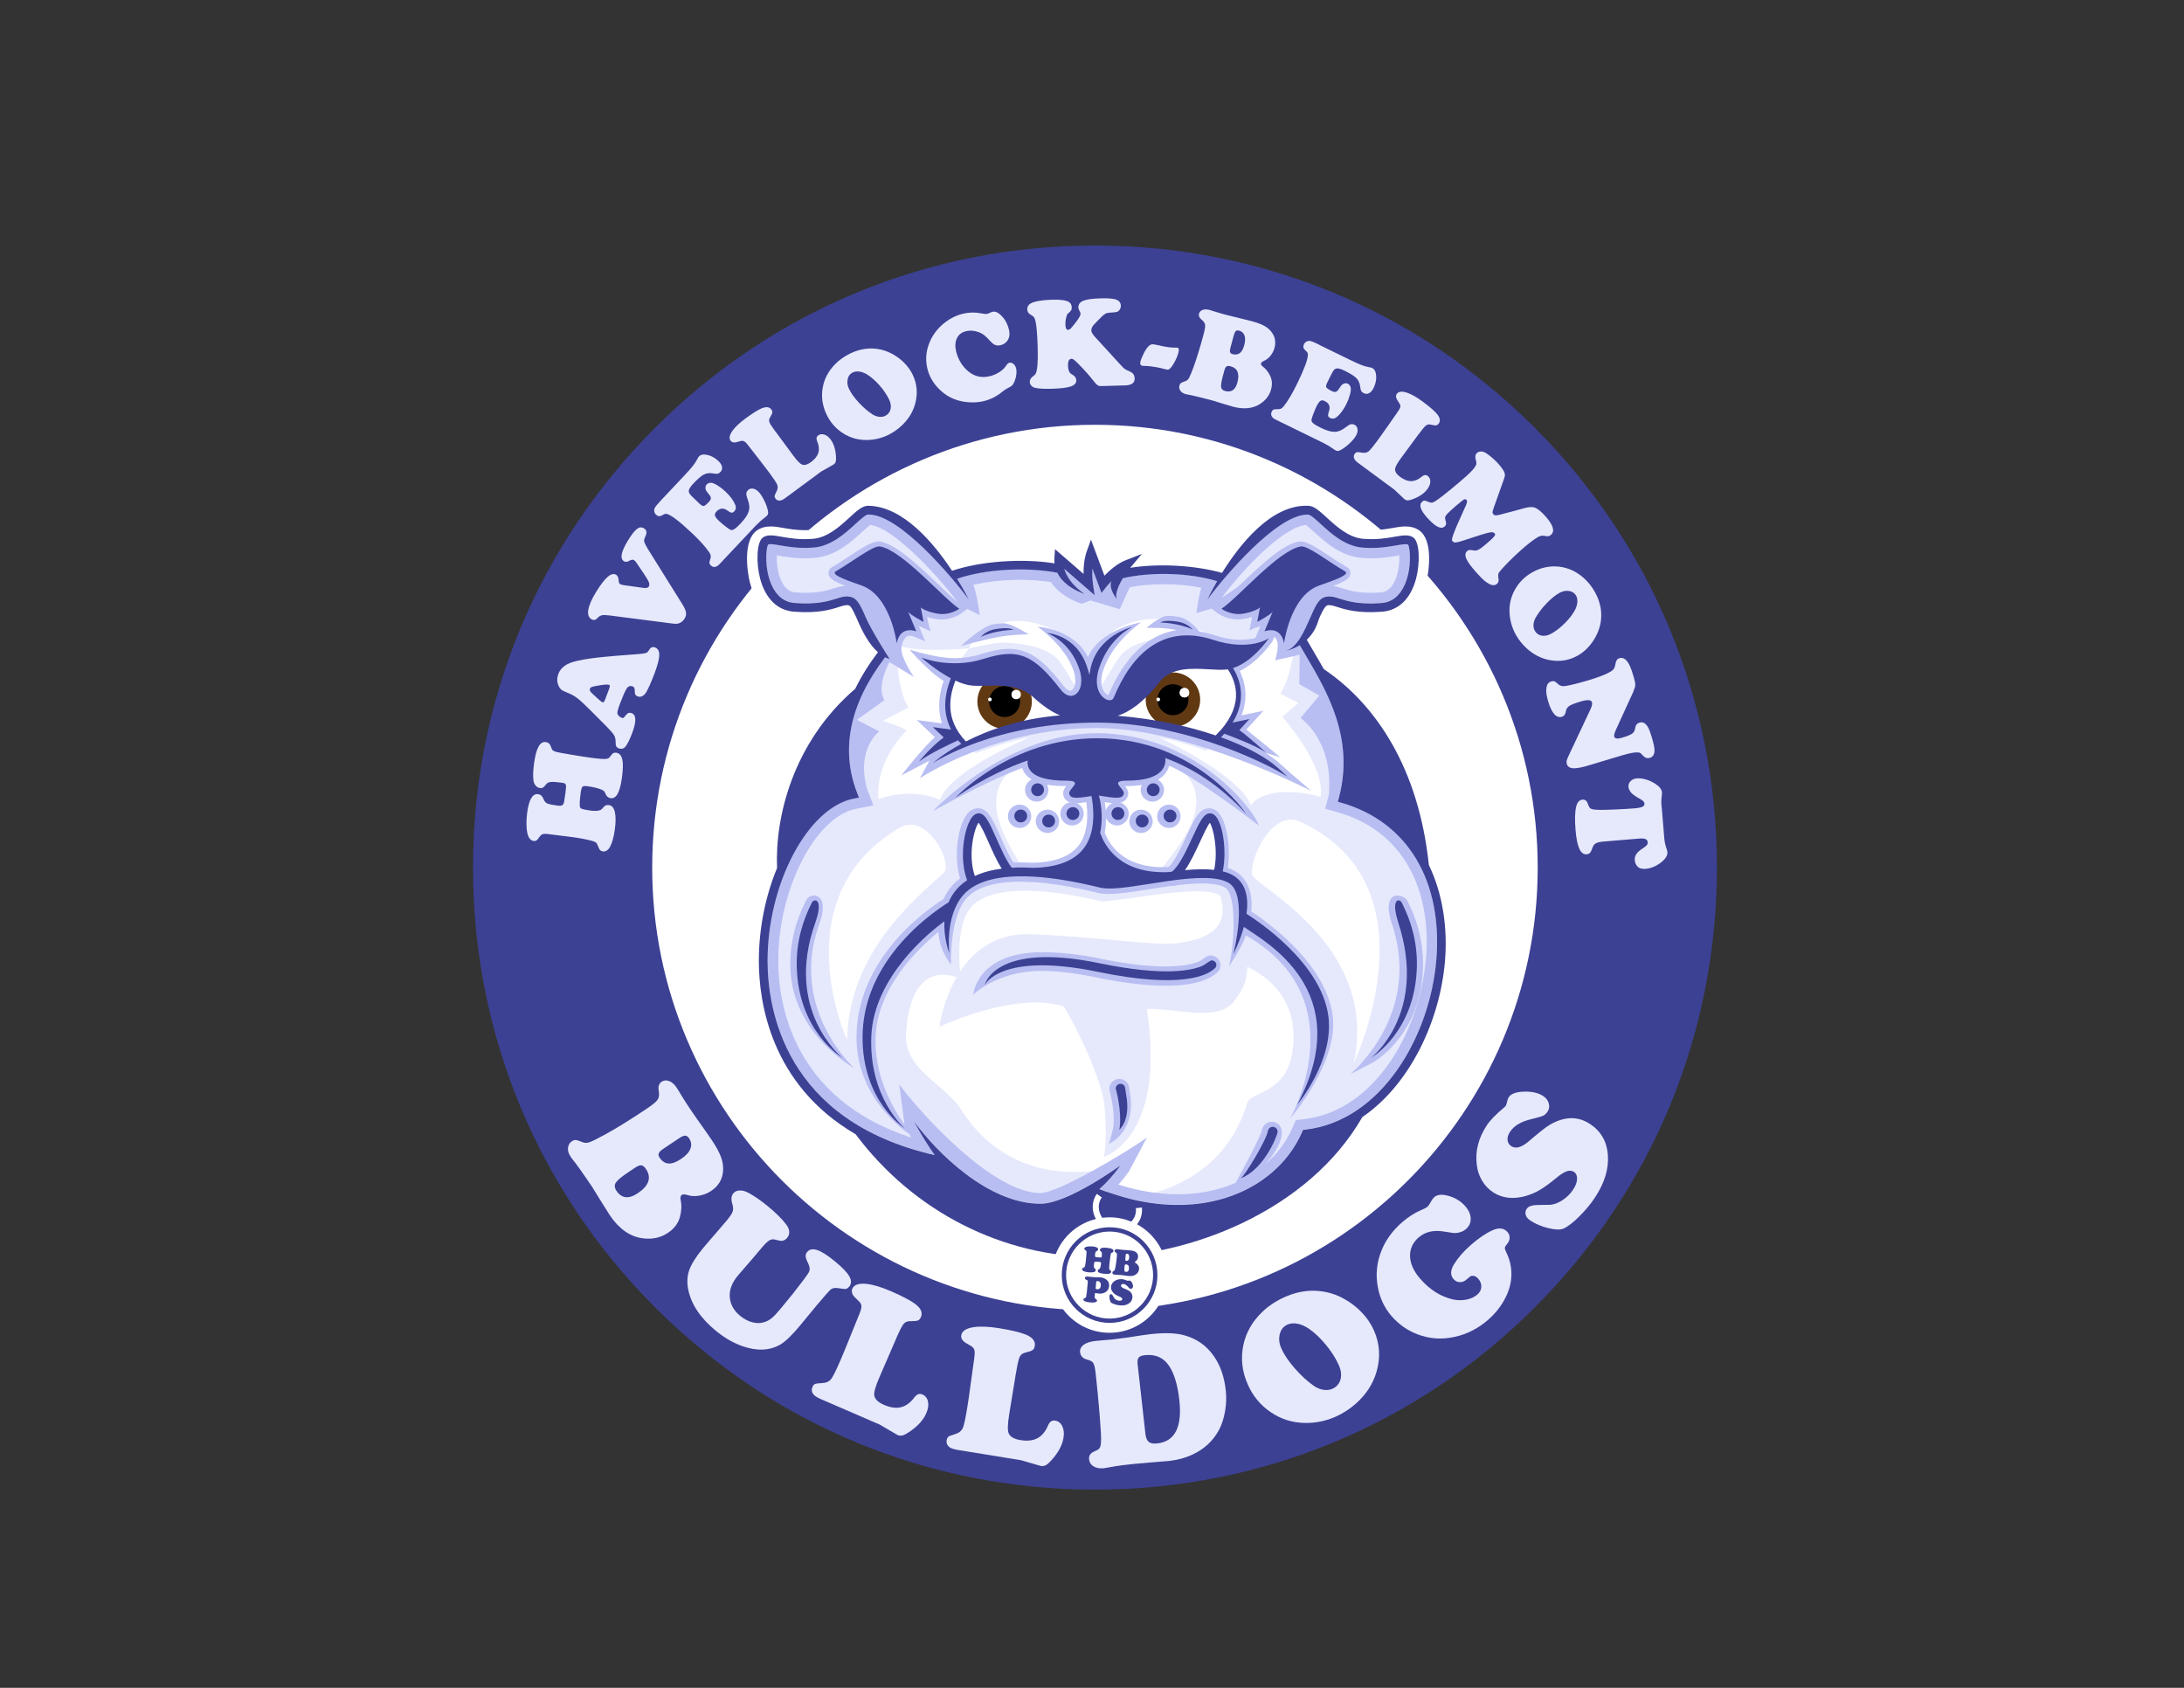 <?xml version="1.0" encoding="UTF-8"?>
<svg id="Layer_2" data-name="Layer 2" xmlns="http://www.w3.org/2000/svg" version="1.1" viewBox="0 0 792 612">
  <rect x="0" y="0" width="792" height="612" fill="#333333" stroke="none"/>
  <defs>
    <style>
      .cls-1 {
        fill: #000;
      }

      .cls-1, .cls-2, .cls-3, .cls-4, .cls-5, .cls-6, .cls-7 {
        stroke-width: 0px;
      }

      .cls-2 {
        fill: #3c4194;
      }

      .cls-3 {
        fill: #603913;
      }

      .cls-4, .cls-8 {
        fill: none;
      }

      .cls-5 {
        fill: #b8bef2;
      }

      .cls-6 {
        fill: #fff;
      }

      .cls-8 {
        fill-rule: evenodd;
        stroke: #eb008b;
        stroke-miterlimit: 10;
        stroke-width: 3px;
      }

      .cls-7 {
        fill: #e6e9fc;
      }
    </style>
  </defs>
  <circle class="cls-6" cx="397.16" cy="315.62" r="171.43"/>
  <path class="cls-2" d="M397.07,540.13c-60.25,0-116.89-23.46-159.49-66.06-42.6-42.6-66.06-99.24-66.06-159.49s23.46-116.89,66.06-159.49c42.6-42.6,99.24-66.06,159.49-66.06s116.89,23.46,159.49,66.06c42.6,42.6,66.06,99.24,66.06,159.49s-23.46,116.89-66.06,159.49c-42.6,42.6-99.24,66.06-159.49,66.06ZM397.07,154.02c-88.53,0-160.56,72.02-160.56,160.56s72.02,160.56,160.56,160.56,160.56-72.03,160.56-160.56-72.03-160.56-160.56-160.56Z"/>
  <g>
    <path class="cls-7" d="M191.17,294.65c.65-4.73,1.96-6.96,3.91-6.69.53.07.95.25,1.25.54s.61.8.92,1.54c.28.64.71,1.08,1.28,1.32.57.24,1.76.49,3.56.74,1.06.15,1.74.04,2.04-.32.18-.21.32-.54.42-1,.09-.46.26-1.54.5-3.26.22-1.56.27-2.54.15-2.94-.11-.4-.5-.65-1.17-.74-2-.28-3.41-.38-4.22-.31-.81.07-1.4.35-1.76.85-.47.61-.85,1.01-1.15,1.18-.29.18-.66.23-1.1.17-.62-.09-1.15-.4-1.6-.94-.44-.54-.7-1.2-.78-1.98-.16-1.63-.08-3.63.25-6.01.39-2.79.92-4.81,1.62-6.07.69-1.26,1.57-1.81,2.65-1.66.91.13,1.53.69,1.85,1.69.19.63.4,1.05.62,1.27.22.22.67.42,1.34.62.37.11,2.04.42,5.02.93s5.34.88,7.1,1.12c3.08.43,5.05.58,5.91.47.47-.06.79-.15.97-.28s.54-.57,1.11-1.31c.4-.53.92-.75,1.57-.66,1.15.16,1.89.96,2.23,2.4.33,1.44.29,3.7-.14,6.78-.37,2.7-.91,4.65-1.62,5.87-.65,1.1-1.48,1.58-2.49,1.44-.86-.12-1.48-.66-1.84-1.62-.18-.47-.38-.81-.6-1-.22-.19-.65-.41-1.28-.65-1.24-.45-2.78-.8-4.63-1.06-.95-.13-1.57-.07-1.83.18s-.48.96-.64,2.15c-.38,2.71-.46,4.46-.26,5.25.08.32.41.56.99.72.71.19,1.6.36,2.66.51,1.73.24,3,.17,3.83-.21.27-.13.63-.48,1.1-1.05.45-.59,1.09-.82,1.93-.71,1.06.15,1.77.99,2.13,2.54.36,1.55.35,3.69-.03,6.41-.34,2.49-.88,4.48-1.62,5.99-.32.65-.72,1.14-1.19,1.47s-.96.46-1.46.39-.87-.24-1.11-.52-.51-.86-.83-1.74c-.15-.45-.38-.79-.69-1.01-.31-.22-.85-.43-1.63-.63-1.74-.47-4.04-.91-6.91-1.3-.53-.07-1.16-.15-1.89-.24-3.65-.44-5.73-.7-6.24-.77-1.3-.2-2.18-.2-2.63-.03-.45.18-.99.73-1.63,1.66-.41.62-.93.89-1.57.8-1.53-.21-2.39-1.84-2.57-4.9-.11-1.78-.04-3.57.21-5.39Z"/>
    <path class="cls-7" d="M222.25,237.88l10.23-.8c.95-.09,1.59-.21,1.94-.38.35-.16.66-.5.95-.99.54-.97,1.26-1.29,2.15-.96,1.05.39,1.56,1.3,1.55,2.74-.01,1.43-.56,3.58-1.63,6.45-1.21,3.24-2.25,5.59-3.1,7.05-.4.67-.87,1.14-1.42,1.42-.55.28-1.11.31-1.67.1-.43-.16-.72-.4-.88-.71s-.22-.8-.19-1.48c.02-.76-.24-1.24-.78-1.44-.96-.36-1.74,0-2.35,1.11-.64,1.18-1.38,2.91-2.23,5.17-.71,1.91-1.02,3.09-.94,3.55.06.28.24.58.55.89.31.31.63.53.98.66.32.12.54.13.68.05.14-.09.44-.43.91-1.02.58-.78,1.26-1.02,2.04-.73,1.71.64,1.79,3,.27,7.08-.87,2.32-1.66,3.97-2.39,4.94-.68.89-1.52,1.15-2.54.76-.44-.17-.75-.41-.91-.72-.16-.31-.23-.79-.22-1.44.02-1.05-.18-1.93-.59-2.64-.42-.7-1.43-1.86-3.05-3.48l-5.51-5.52c-2.02-2.03-3.56-3.46-4.63-4.29-1.07-.83-2.18-1.47-3.34-1.92-1.23-.48-2.05-.87-2.48-1.19-.43-.32-.78-.8-1.07-1.44-.63-1.36-.66-2.81-.09-4.35.54-1.45,1.62-2.62,3.25-3.51,2.23-1.25,7.74-2.23,16.51-2.94ZM219.36,253.85l1.58-4.21c.29-.77.26-1.23-.08-1.35-.47-.18-1.83-.07-4.08.31-1.03.17-1.73.33-2.12.48-.38.15-.63.37-.74.66-.19.52.13,1.13.96,1.83.11.11.54.5,1.29,1.19,1.24,1.15,2,1.78,2.28,1.88.36.13.66-.13.91-.79Z"/>
    <path class="cls-7" d="M234.83,198.88l12.59,20.18c.78,1.24,1.23,2.24,1.35,2.99.12.76-.06,1.51-.52,2.27-.39.62-.87,1.1-1.45,1.42-.44.25-.87.39-1.28.44-.41.04-1.08,0-2.01-.13l-22.52-2.9c-1.26-.17-2.18-.19-2.76-.05-.58.14-1.13.5-1.66,1.09-.63.69-1.35.78-2.17.28-1-.62-1.35-1.78-1.04-3.48.31-1.7,1.25-3.83,2.82-6.38,1.64-2.65,3.05-4.48,4.23-5.48,1.18-1,2.19-1.24,3.03-.71.55.34.84.99.89,1.96.03.74.2,1.2.51,1.4.29.18.77.31,1.45.41l7.01.97c1.02.15,1.67,0,1.95-.44.27-.43.29-.95.07-1.55-.22-.6-.78-1.58-1.69-2.94-1.63-2.43-2.59-3.85-2.9-4.28-.31-.42-.57-.7-.79-.84-.44-.27-1.01-.2-1.7.22-.77.46-1.43.52-1.97.18-1.55-.96-1.04-3.51,1.53-7.66,1.28-2.07,2.35-3.43,3.21-4.07.86-.65,1.69-.72,2.5-.22.96.6,1.17,1.5.62,2.7-.4.85-.59,1.44-.56,1.78.04.6.47,1.55,1.29,2.85Z"/>
    <path class="cls-7" d="M239.73,181.39l8.09-8.59c1.64-1.74,2.79-3.04,3.47-3.9.68-.86,1.26-1.78,1.75-2.75.15-.3.29-.51.42-.65.55-.58,1.34-.8,2.38-.66,1.71.22,3.28,1.01,4.71,2.36.72.68,1.15,1.37,1.28,2.07.13.7-.06,1.32-.56,1.85-.35.37-.69.58-1.04.65-.34.06-.94.02-1.79-.13-1.21-.21-2.29-.06-3.25.45-.96.52-2.25,1.63-3.86,3.35-1.21,1.28-1.71,2.28-1.52,2.98.11.38.36.77.74,1.19.39.42,1.43,1.42,3.12,3.02.67.63,1.19.91,1.56.84.37-.07,1-.58,1.89-1.53.44-.47.66-.9.67-1.29,0-.4-.22-.86-.67-1.38-.57-.69-.94-1.18-1.1-1.49-.16-.31-.23-.66-.19-1.05.02-.42.18-.79.47-1.1.43-.46,1.01-.64,1.75-.56.54.07,1.3.41,2.27,1.02.97.61,1.9,1.33,2.79,2.17,1.76,1.66,2.94,3.29,3.56,4.89.33.88.21,1.62-.37,2.23-.36.38-.7.55-1.03.51-.33-.04-.84-.31-1.53-.81-1.42-1.02-2.74-.88-3.96.43-.47.5-.64.99-.49,1.48.14.48.65,1.13,1.5,1.94.52.49,1.23,1.09,2.13,1.8.9.71,1.52,1.15,1.86,1.32.42.23.91.17,1.47-.17.56-.34,1.35-1.05,2.37-2.13,1.57-1.67,2.54-3.13,2.91-4.38.37-1.25.24-2.67-.38-4.27-.35-.92-.52-1.61-.51-2.07s.21-.89.59-1.29c.44-.47,1.01-.66,1.7-.59.69.08,1.35.4,1.96.98.67.63,1.34,1.59,2.02,2.88.68,1.29,1.17,2.55,1.48,3.79.14.61.19,1.06.16,1.35s-.16.56-.41.82c-.2.21-.52.49-.97.82-.81.59-1.79,1.46-2.94,2.62l-13.34,14.17c-.54.57-1.07.89-1.62.97-.54.08-1.04-.1-1.5-.53-.32-.3-.49-.59-.51-.86-.02-.27.09-.75.31-1.44.17-.47.23-.89.17-1.25-.06-.36-.25-.78-.58-1.26-1.33-1.95-3.43-4.27-6.28-6.96-4.3-4.05-7.26-6.34-8.89-6.86-.33-.1-.6-.12-.81-.07-.21.05-.58.23-1.1.54-.79.46-1.51.38-2.17-.24-.36-.34-.57-.74-.65-1.21s0-.93.24-1.35c.31-.53,1.05-1.42,2.23-2.66Z"/>
    <path class="cls-7" d="M281.36,156.65l6.26,8.47c1.41,1.91,2.48,3.02,3.22,3.32.89.35,1.98.05,3.29-.92,1.4-1.04,2.28-2.16,2.64-3.38.36-1.21.22-2.59-.43-4.13-.41-.94-.28-1.65.37-2.13.65-.48,1.4-.58,2.24-.3.84.28,1.61.89,2.3,1.82,1.13,1.53,1.76,3.58,1.91,6.15.05.82.02,1.43-.1,1.83-.12.4-.37.75-.75,1.03l-4.47,2.53-12.91,9.53c-.85.63-1.52.97-2.01,1.03-.71.09-1.28-.15-1.7-.71-.25-.34-.36-.66-.32-.95.04-.29.27-.82.68-1.6.46-.85.56-1.65.31-2.4-.21-.62-1.22-2.15-3.02-4.59-.84-1.13-2.07-2.74-3.7-4.82-1.57-2-2.74-3.51-3.52-4.53-.73-.98-1.3-1.6-1.72-1.85-.42-.25-.94-.27-1.55-.07-1.02.32-1.71.47-2.06.46-.62-.02-1.08-.22-1.37-.62-.66-.9-.42-2.13.72-3.7.97-1.34,2.52-2.8,4.65-4.37,2.39-1.76,4.26-2.96,5.63-3.58,1.77-.79,3.03-.69,3.76.3.3.41.42.78.36,1.13s-.36.98-.9,1.89c-.31.55-.35,1.13-.1,1.73.25.6,1,1.74,2.26,3.44Z"/>
    <path class="cls-7" d="M308.48,128.1c3.55-1.69,7.13-2.15,10.75-1.39,2.46.54,4.78,1.65,6.96,3.34,2.14,1.69,3.74,3.64,4.8,5.85,1.55,3.26,1.87,6.69.94,10.28-.78,3.05-2.42,5.75-4.91,8.11-1.53,1.44-3.21,2.6-5.03,3.47-2.39,1.14-4.91,1.73-7.57,1.78-3.21.06-6.14-.78-8.79-2.5-2.57-1.66-4.53-3.9-5.88-6.73-1.57-3.29-2.02-6.63-1.35-10.03.59-3.03,2.04-5.73,4.34-8.12,1.54-1.61,3.45-2.97,5.74-4.06ZM309.35,134.99c-1.16.55-1.83,1.51-2.01,2.87-.16,1.02.02,2.07.53,3.13.74,1.56,1.92,3.21,3.54,4.96,1.61,1.75,3.28,3.19,5,4.31.75.47,1.54.76,2.35.86.82.1,1.55,0,2.2-.31,1.05-.5,1.71-1.3,1.98-2.39.27-1.09.09-2.28-.52-3.57-.8-1.67-1.93-3.35-3.39-5.02-1.46-1.68-2.94-2.99-4.45-3.95-.93-.59-1.85-.97-2.77-1.12-.92-.15-1.74-.08-2.46.23Z"/>
    <path class="cls-7" d="M349.21,113.75c2.17-.53,4.38-.57,6.64-.12,1.06.21,1.78.27,2.15.18.27-.07.68-.24,1.24-.52.18-.09.39-.17.63-.23.77-.19,1.54,0,2.29.57,1.85,1.37,3.09,3.34,3.72,5.89.44,1.8.15,3.26-.88,4.4-.56.61-1.25,1.02-2.09,1.22-.76.19-1.41.17-1.97-.04-.56-.21-1.16-.68-1.81-1.4-.93-1.02-1.65-1.73-2.18-2.15s-1.13-.76-1.81-1.03c-1.69-.66-3.32-.79-4.9-.41-1.53.38-2.61,1.23-3.24,2.56s-.71,2.92-.26,4.78c.63,2.56,1.85,4.74,3.66,6.54,2.45,2.41,5.31,3.21,8.58,2.41,1.2-.3,2.35-.79,3.43-1.48,1.08-.69,1.87-1.44,2.37-2.24.43-.67.83-1.05,1.19-1.14.52-.13,1.02,0,1.52.4.49.39.82.93.99,1.61.21.86.19,1.89-.07,3.09-.26,1.2-.68,2.19-1.25,2.98-.25.33-.84.71-1.77,1.14-.54.24-1.22.7-2.05,1.38-1.94,1.59-4.1,2.68-6.48,3.27-2.48.61-5.09.66-7.83.15-3.19-.59-5.94-2.02-8.26-4.28-2.27-2.2-3.76-4.72-4.45-7.56-.81-3.3-.52-6.56.86-9.78,1.2-2.8,3.09-5.18,5.65-7.13,1.95-1.49,4.09-2.52,6.4-3.08Z"/>
    <path class="cls-7" d="M399.43,114.91l-2.39,2.43c-.88.88-1.31,1.68-1.29,2.38.01.38.12.76.34,1.14.22.38.62.89,1.2,1.53l8.87,9.69c.79.86,1.33,1.41,1.63,1.64.3.23.74.46,1.33.71.84.33,1.43.7,1.79,1.12.36.42.54.97.56,1.66.05,1.62-1.08,2.46-3.39,2.53l-8.7.25c-.6.02-1.07-.1-1.42-.35-.35-.25-.92-.88-1.7-1.88-1.24-1.6-2.87-3.44-4.89-5.51-.88-.89-1.5-1.48-1.85-1.75-.35-.27-.67-.41-.96-.4-.89.03-1.31.87-1.26,2.54.04,1.36.36,2.29.95,2.8.11.07.36.23.75.48.84.51,1.27,1.17,1.3,1.96.03,1.01-.62,1.75-1.96,2.23-1.33.47-3.59.76-6.77.85-2.83.08-4.9-.03-6.21-.33-.56-.14-1.01-.4-1.37-.8-.36-.4-.54-.85-.56-1.35-.02-.81.42-1.52,1.32-2.13.41-.29.69-.6.86-.93.17-.33.31-.89.45-1.68.26-1.74.33-4.4.23-8-.12-4.28-.37-7.31-.74-9.09-.14-.73-.33-1.25-.55-1.57-.22-.31-.61-.62-1.15-.91-.87-.46-1.32-1.13-1.34-2-.02-.73.23-1.33.75-1.79s1.37-.82,2.54-1.08c1.55-.35,3.5-.56,5.86-.63,2.4-.07,4.19.11,5.36.53,1.05.4,1.59,1.15,1.63,2.25.01.46-.06.82-.21,1.07-.15.26-.56.66-1.22,1.22-.24.22-.45.74-.63,1.56-.18.82-.26,1.61-.24,2.39.04,1.28.35,1.92.93,1.9.35,0,.69-.17,1.01-.49.32-.32.96-1.1,1.92-2.35,1.11-1.46,1.65-2.44,1.64-2.96,0-.27-.17-.68-.47-1.23-.21-.38-.32-.73-.33-1.05-.03-1.13.56-1.95,1.77-2.45,1.21-.5,3.29-.79,6.24-.88,2.35-.07,4.1.04,5.24.31,1.4.34,2.12,1.13,2.16,2.37.01.49-.12.95-.4,1.38-.28.43-.63.71-1.05.85-.32.12-1.06.2-2.22.25-.81.04-1.41.15-1.81.34-.4.19-.91.6-1.54,1.23Z"/>
    <path class="cls-7" d="M418.32,124.85c.38.05.78.12,1.2.22,1.81.42,3.21.7,4.18.82.99.12,1.71.17,2.16.15.53-.01.87,0,1.04.01.47.06.66.44.58,1.13-.08.65-.33,1.47-.74,2.45-.41.98-.91,1.91-1.48,2.78-.45.67-.82,1.12-1.1,1.34-.28.23-.59.32-.92.28-.29-.04-.66-.12-1.1-.25-1.32-.39-2.87-.7-4.63-.92-.74-.09-1.43-.15-2.06-.16-.51-.02-.89-.04-1.15-.07-.62-.08-.89-.48-.8-1.21.06-.49.34-1.28.84-2.39s.95-1.96,1.37-2.54c.5-.68.93-1.13,1.29-1.37.36-.23.81-.32,1.34-.27Z"/>
    <path class="cls-7" d="M439.45,145.16l-2.98-.78c-2.09-.53-3.62-.89-4.6-1.09-.88-.16-1.5-.28-1.87-.38-.9-.24-1.56-.66-1.97-1.26-.39-.6-.51-1.21-.33-1.85.11-.41.29-.71.55-.9.25-.18.82-.43,1.69-.73.51-.18.93-.56,1.26-1.15.33-.58.87-1.88,1.62-3.9,1.15-3.15,2.35-7.08,3.62-11.79.46-1.73.66-2.91.58-3.54s-.49-1.24-1.23-1.84c-.86-.68-1.19-1.41-.98-2.21.17-.65.61-1.1,1.3-1.36.69-.26,1.5-.26,2.42-.02.5.13,1.14.33,1.91.58,1.28.41,2.68.81,4.19,1.22,1.11.3,3.3.84,6.57,1.62,1.03.24,1.96.48,2.78.7,1.96.53,3.51,1.11,4.63,1.75s2.02,1.46,2.71,2.45c1.12,1.62,1.4,3.45.85,5.5-.27,1.02-.75,1.96-1.44,2.81-.69.85-1.47,1.47-2.35,1.85-.63.27-.99.58-1.08.92-.1.37.13.76.68,1.18,1.08.81,1.96,1.93,2.64,3.35.7,1.47.81,3.11.32,4.91-.57,2.13-1.87,3.86-3.89,5.2-2.68,1.77-6.02,2.11-10.04,1.03-.55-.15-1.88-.54-4-1.19-1.93-.6-3.12-.96-3.55-1.1ZM444.01,134.29l-.57,2.11c-.52,1.94-.72,3.26-.61,3.97.11.71.59,1.18,1.45,1.41,2.25.6,3.72-.41,4.43-3.04.88-3.28.07-5.26-2.45-5.93-.65-.17-1.14-.15-1.46.06-.33.21-.59.69-.79,1.43ZM447.43,121.52l-1.23,4.57c-.19.72-.24,1.26-.13,1.6s.39.58.85.7c1.09.29,1.99.17,2.69-.36.7-.53,1.24-1.52,1.62-2.95.37-1.39.4-2.54.07-3.44-.33-.9-.98-1.49-1.95-1.75-.52-.14-.91-.09-1.19.14-.28.23-.52.73-.72,1.48Z"/>
    <path class="cls-7" d="M478.38,125.03l10.6,5.18c2.14,1.05,3.73,1.77,4.76,2.16,1.03.39,2.07.68,3.14.86.33.06.58.13.74.21.71.35,1.16,1.04,1.33,2.08.3,1.69,0,3.43-.86,5.2-.44.89-.97,1.51-1.6,1.84s-1.27.33-1.93.01c-.45-.22-.76-.49-.93-.8-.16-.31-.3-.89-.41-1.75-.15-1.22-.62-2.21-1.4-2.97-.78-.76-2.22-1.66-4.34-2.7-1.58-.77-2.68-.96-3.3-.57-.33.21-.63.57-.91,1.06s-.94,1.78-1.96,3.87c-.4.82-.52,1.4-.34,1.74.18.33.85.79,2.02,1.36.58.28,1.05.37,1.43.25.38-.11.75-.46,1.12-1.05.49-.75.85-1.25,1.1-1.49.25-.24.56-.41.95-.5.41-.11.81-.07,1.19.12.56.28.91.78,1.05,1.51.09.54,0,1.36-.3,2.47-.29,1.11-.71,2.21-1.25,3.31-1.06,2.17-2.27,3.79-3.62,4.85-.74.57-1.49.68-2.24.31-.47-.23-.73-.51-.79-.83-.06-.33.04-.89.32-1.7.55-1.65.03-2.87-1.58-3.66-.62-.3-1.14-.31-1.56-.03-.42.28-.89.95-1.4,2.01-.32.65-.68,1.5-1.09,2.57-.41,1.07-.65,1.79-.71,2.17-.09.47.11.92.6,1.35s1.41.98,2.74,1.63c2.06,1.01,3.74,1.5,5.05,1.48,1.3-.02,2.62-.56,3.96-1.63.77-.61,1.38-.98,1.83-1.1.44-.12.91-.06,1.41.18.58.28.93.77,1.07,1.45s.01,1.41-.36,2.16c-.4.82-1.12,1.75-2.15,2.78-1.03,1.03-2.09,1.87-3.18,2.53-.54.31-.96.5-1.24.56-.28.06-.58,0-.9-.15-.26-.13-.62-.35-1.07-.68-.8-.6-1.92-1.27-3.37-2.03l-17.48-8.55c-.7-.34-1.17-.76-1.4-1.26-.23-.5-.21-1.03.06-1.59.19-.4.42-.65.67-.75.25-.1.74-.14,1.47-.13.5.02.91-.05,1.24-.21.33-.16.67-.47,1.03-.93,1.47-1.85,3.06-4.54,4.78-8.06,2.59-5.31,3.9-8.81,3.92-10.52,0-.34-.06-.61-.17-.8-.11-.19-.39-.49-.84-.9-.67-.62-.81-1.33-.41-2.14.22-.44.54-.77.97-.98.43-.22.88-.27,1.36-.18.6.14,1.66.58,3.2,1.34Z"/>
    <path class="cls-7" d="M514.38,157.52l-6.25,8.48c-1.41,1.91-2.15,3.26-2.22,4.06-.07.95.54,1.91,1.85,2.87,1.4,1.04,2.74,1.54,4.01,1.53,1.27-.02,2.54-.56,3.82-1.63.78-.66,1.49-.76,2.14-.27.65.48.97,1.17.95,2.06-.02.89-.37,1.8-1.06,2.74-1.13,1.53-2.9,2.74-5.31,3.64-.77.29-1.36.44-1.78.44-.42,0-.82-.14-1.2-.42l-3.73-3.52-12.91-9.52c-.85-.63-1.38-1.17-1.57-1.62-.3-.66-.24-1.27.18-1.83.25-.34.53-.54.81-.58.29-.04.87.02,1.73.18.95.18,1.74.05,2.38-.41.53-.39,1.7-1.8,3.5-4.24.83-1.13,2.01-2.79,3.52-4.96,1.45-2.09,2.54-3.66,3.29-4.7.73-.99,1.15-1.72,1.26-2.19.11-.48-.02-.98-.39-1.5-.6-.88-.95-1.49-1.05-1.83-.17-.6-.11-1.09.19-1.49.66-.9,1.91-1.03,3.75-.4,1.57.53,3.42,1.58,5.55,3.15,2.39,1.76,4.08,3.2,5.08,4.32,1.28,1.46,1.56,2.69.82,3.68-.3.41-.62.63-.97.68-.35.05-1.04-.05-2.07-.3-.62-.14-1.18,0-1.68.42-.5.41-1.37,1.47-2.62,3.17Z"/>
    <path class="cls-7" d="M536.62,194.06l-6.43,2.08c-1.09.34-1.87.53-2.33.55s-.81-.1-1.04-.36c-.23-.25-.32-.57-.27-.96.02-.25.27-.99.73-2.21s.89-2.29,1.3-3.19l3.05-6.81c.43-.94.49-1.58.18-1.92-.33-.36-.81-.29-1.44.22-1.42,1.13-2.69,2.2-3.83,3.22-1.18,1.06-1.94,1.84-2.25,2.33-.18.3-.27.57-.26.81,0,.23.12.77.34,1.62.14.55-.02,1.04-.5,1.47-1.28,1.15-3.38.08-6.31-3.18-2.47-2.75-3.09-4.69-1.85-5.8.32-.29.61-.42.88-.41.27.01.81.19,1.63.53.51.22.97.27,1.38.13.41-.14,1.09-.54,2.02-1.22,1-.72,2.58-1.96,4.74-3.73s3.98-3.33,5.46-4.66c1.85-1.67,2.98-2.94,3.39-3.82.14-.31.2-.58.2-.81,0-.23-.08-.61-.22-1.14-.34-1.16-.2-2.01.41-2.56.4-.36.9-.53,1.5-.53.6,0,1.19.2,1.78.58.6.37,1.33.92,2.19,1.66.86.74,1.55,1.4,2.07,1.98,1.31,1.46,2.11,2.59,2.42,3.41.15.4.21.77.17,1.11s-.22.95-.54,1.81l-3.35,9.42c-.37,1.03-.57,1.69-.59,1.98-.03.29.08.57.31.83.2.23.47.35.8.38.33.02.83-.06,1.52-.24l6.86-1.81c.87-.25,1.44-.41,1.7-.48,1.64-.46,2.89-.59,3.76-.38,1.11.25,2.49,1.3,4.14,3.13,2.89,3.22,3.61,5.49,2.14,6.81-.33.3-.65.47-.96.52-.31.05-.78.02-1.42-.12-.87-.17-1.74.02-2.61.56-1.81,1.15-3.84,2.74-6.09,4.76-2.9,2.61-5.32,5.03-7.26,7.26-.47.55-.74.98-.81,1.3-.07.32-.03.94.12,1.88.09.66-.09,1.19-.54,1.6-.8.72-1.84.69-3.12-.07-.67-.38-1.31-.85-1.91-1.4s-1.46-1.45-2.58-2.71c-1.73-1.92-2.88-3.48-3.45-4.67-.63-1.32-.58-2.32.16-2.98.27-.25.56-.38.86-.4.3-.02.94.04,1.92.19.5.08,1.15-.13,1.93-.64.78-.51,1.99-1.49,3.63-2.97.91-.82,1.47-1.4,1.68-1.74.21-.34.19-.65-.06-.92-.29-.32-.78-.43-1.49-.33-.7.1-1.98.44-3.82,1.02Z"/>
    <path class="cls-7" d="M578.43,214.78c1.91,3.43,2.6,6.98,2.07,10.64-.38,2.49-1.35,4.88-2.89,7.16-1.55,2.25-3.39,3.97-5.53,5.16-3.15,1.76-6.55,2.29-10.2,1.59-3.09-.59-5.9-2.05-8.4-4.38-1.54-1.44-2.8-3.04-3.78-4.8-1.29-2.31-2.04-4.79-2.25-7.44-.26-3.2.38-6.18,1.93-8.93,1.49-2.67,3.6-4.77,6.34-6.29,3.18-1.77,6.49-2.43,9.93-1.99,3.06.4,5.85,1.67,8.38,3.82,1.71,1.43,3.18,3.25,4.42,5.47ZM571.61,216.08c-.63-1.12-1.62-1.73-2.99-1.83-1.03-.09-2.06.15-3.09.72-1.51.84-3.09,2.12-4.73,3.84-1.64,1.72-2.97,3.48-3.99,5.27-.42.78-.66,1.58-.71,2.4s.1,1.55.45,2.18c.57,1.02,1.4,1.62,2.51,1.82,1.11.2,2.28-.05,3.53-.74,1.62-.9,3.22-2.13,4.8-3.7,1.58-1.56,2.8-3.13,3.66-4.69.53-.96.85-1.91.94-2.84.09-.93-.03-1.74-.39-2.44Z"/>
    <path class="cls-7" d="M592.37,250.67l-6.32,13.81c-.59,1.29-.81,2.17-.68,2.62.23.76,1.16.9,2.78.41,1.85-.55,3.08-1.04,3.68-1.46.61-.42.98-1.03,1.1-1.84.11-.65.28-1.15.53-1.48.25-.33.62-.57,1.12-.72,1.23-.37,2.27.24,3.13,1.82.35.65.79,1.83,1.3,3.54.66,2.21.99,3.78.98,4.71,0,1.47-.58,2.38-1.73,2.72-.95.28-1.83-.05-2.65-1.01-.32-.38-.58-.63-.78-.75-.19-.12-.46-.19-.78-.22-1.09-.11-2.98.24-5.68,1.03l-7.17,2.14c-1.1.33-2.6.78-4.5,1.37-2.58.79-4.48,1.19-5.72,1.21-1.54.03-2.46-.48-2.78-1.52-.14-.45-.16-.88-.07-1.26s.37-1.06.83-2.03l7.78-16.53c.55-1.15.73-2.03.55-2.63-.27-.89-1.64-.97-4.12-.23-2.04.61-3.4,1.14-4.08,1.59-.68.45-1.09,1.08-1.23,1.89-.19,1.13-.67,1.81-1.45,2.04-2.04.61-3.71-1.28-5.02-5.66-.59-1.98-.79-3.59-.6-4.84.19-1.25.77-2.01,1.72-2.3.5-.15.9-.16,1.21-.03.31.13.79.49,1.42,1.08.62.57,1.47.77,2.55.6,1.96-.32,4.72-1,8.27-2.06,3.78-1.13,6.47-2.17,8.07-3.13.58-.35.99-.7,1.22-1.04.23-.34.4-.84.51-1.49.12-.76.3-1.31.54-1.66.23-.35.57-.59,1.01-.72,1.41-.42,2.66.52,3.75,2.83.36.79.85,2.21,1.46,4.26.35,1.17.51,2.05.49,2.64-.02.59-.25,1.35-.67,2.27Z"/>
    <path class="cls-7" d="M602.56,292.24l1,12.05c.15,1.29.43,2.46.82,3.5.16.45.25.85.28,1.2.1,1.24-.71,2.51-2.45,3.83-1.73,1.32-3.57,2.06-5.5,2.22-1.33.11-2.33-.21-3-.97-.51-.57-.8-1.29-.87-2.14-.07-.81.1-1.53.5-2.16.4-.63,1.09-1.28,2.08-1.95.9-.58,1.49-1.03,1.75-1.34.27-.31.38-.68.35-1.09-.05-.56-.32-.95-.81-1.15-.49-.21-1.28-.26-2.36-.17l-12.81,1.06c-1.31.11-2.25.33-2.83.65-.57.32-.99.88-1.24,1.67-.28.85-.57,1.44-.86,1.76-.29.32-.71.51-1.26.55-1.1.09-1.97-.58-2.63-2.03-.66-1.44-1.11-3.7-1.37-6.78-.31-3.78-.23-6.61.24-8.49.39-1.58,1.17-2.42,2.32-2.52.62-.05,1.14.18,1.53.7.09.13.32.66.68,1.58.22.57.57.94,1.06,1.12.49.18,1.41.29,2.77.31,1.2.02,3.13-.02,5.8-.14,2.67-.11,4.98-.25,6.93-.41,1.37-.11,2.34-.3,2.9-.56.56-.26.82-.64.78-1.12-.05-.59-.52-1.14-1.43-1.63-1.64-.89-2.74-1.65-3.3-2.26-.66-.73-1.02-1.46-1.08-2.19-.07-.82.18-1.53.76-2.11.57-.59,1.34-.92,2.3-1,.95-.08,2,.05,3.17.38,1.17.33,2.27.82,3.29,1.45,1.65,1.03,2.52,2.11,2.62,3.24.03.31,0,.66-.05,1.06-.1.84-.16,1.52-.17,2.05-.02.53,0,1.14.06,1.83Z"/>
  </g>
  <g>
    <path class="cls-7" d="M215.06,430.85l-2.5-3.68c-1.77-2.57-3.1-4.43-3.97-5.57-.81-1.01-1.36-1.74-1.67-2.2-.75-1.12-1.06-2.21-.94-3.25.14-1.03.6-1.8,1.4-2.33.51-.34,1-.5,1.45-.45.45.04,1.3.31,2.54.82.72.29,1.55.27,2.46-.05.92-.32,2.74-1.22,5.48-2.71,4.24-2.33,9.3-5.46,15.17-9.39,2.15-1.44,3.49-2.54,4-3.3.52-.76.66-1.82.41-3.17-.3-1.56.05-2.67,1.04-3.34.81-.54,1.71-.62,2.72-.24,1,.38,1.88,1.14,2.65,2.28.42.62.93,1.44,1.52,2.46,1.01,1.67,2.14,3.44,3.4,5.32.92,1.38,2.79,4.06,5.61,8.03.89,1.25,1.67,2.38,2.36,3.41,1.64,2.45,2.76,4.55,3.37,6.32.61,1.76.81,3.51.61,5.24-.32,2.82-1.76,5.09-4.32,6.8-1.27.85-2.69,1.41-4.25,1.68-1.56.27-3,.2-4.32-.22-.95-.3-1.63-.31-2.05-.02-.46.31-.59.95-.38,1.93.4,1.92.3,3.97-.31,6.16-.64,2.27-2.08,4.15-4.33,5.65-2.65,1.77-5.71,2.43-9.2,1.96-4.6-.62-8.57-3.44-11.92-8.44-.46-.68-1.53-2.39-3.22-5.12-1.53-2.49-2.47-4.02-2.83-4.58ZM230.38,423.35l-2.62,1.75c-2.41,1.61-3.89,2.86-4.45,3.74-.56.88-.48,1.85.23,2.92,1.87,2.8,4.44,3.1,7.72.91,4.08-2.73,5.08-5.66,2.99-8.79-.54-.81-1.09-1.25-1.65-1.33-.56-.08-1.3.19-2.22.8ZM246.27,412.72l-5.69,3.8c-.9.6-1.46,1.14-1.67,1.62-.21.48-.13,1,.25,1.57.91,1.36,2,2.08,3.27,2.17,1.27.08,2.79-.47,4.58-1.67,1.73-1.16,2.85-2.38,3.35-3.68.5-1.3.35-2.55-.46-3.77-.43-.64-.91-.97-1.43-.98-.52,0-1.26.3-2.19.93Z"/>
    <path class="cls-7" d="M295.7,473.86l-5.15,6.26c-3.11,3.78-5.59,6.22-7.45,7.33-3.94,2.32-8.58,2.53-13.93.63-3.26-1.13-6.46-2.99-9.6-5.57-5.49-4.51-8.81-9.43-9.96-14.76-.55-2.6-.44-5.01.33-7.2.78-2.2,2.48-4.9,5.11-8.09,1.03-1.25,2.76-3.26,5.19-6.05,1.71-1.98,2.83-3.29,3.37-3.94,1.17-1.42,1.87-2.49,2.1-3.21.24-.72.19-1.62-.13-2.69-.52-1.66-.41-2.95.33-3.85.55-.67,1.32-1.02,2.31-1.06.99-.04,2.04.23,3.13.82,2.19,1.17,4.57,2.81,7.13,4.92,2.82,2.32,4.99,4.46,6.5,6.42,1.49,1.91,1.64,3.6.45,5.05-.59.72-1.33,1.07-2.21,1.06-.2,0-.94-.15-2.19-.47-.74-.21-1.48-.08-2.19.39-.72.47-1.67,1.43-2.87,2.89-1.22,1.49-3.93,4.65-8.13,9.47-2.5,2.87-3.55,5.76-3.14,8.68.33,2.39,1.57,4.47,3.72,6.24,1.37,1.12,2.81,1.89,4.34,2.3,1.53.41,2.94.42,4.24.02,1.01-.29,1.94-.77,2.78-1.45.85-.68,1.85-1.73,3.02-3.15l4.64-5.64c3.47-4.4,5.43-7.03,5.88-7.91.45-.88.38-1.92-.21-3.12-.57-1.12-.88-1.98-.94-2.57-.06-.59.11-1.13.5-1.61.84-1.03,2.07-1.27,3.68-.74,1.61.53,3.76,1.91,6.47,4.13,2.65,2.18,4.38,3.99,5.19,5.43.81,1.44.8,2.66-.03,3.67-.41.5-.81.78-1.21.85-.4.07-1.24,0-2.52-.23-1.33-.23-2.3-.11-2.91.38s-2.5,2.61-5.65,6.38Z"/>
    <path class="cls-7" d="M324.92,485.51l-6.06,13.99c-1.36,3.15-1.97,5.3-1.82,6.45.2,1.37,1.38,2.52,3.54,3.45,2.32,1,4.36,1.29,6.14.85,1.78-.43,3.4-1.61,4.86-3.54.88-1.19,1.85-1.55,2.93-1.08,1.08.47,1.75,1.33,2.01,2.59.26,1.26.06,2.66-.61,4.21-1.09,2.52-3.19,4.8-6.3,6.86-.99.66-1.77,1.06-2.37,1.2-.59.14-1.2.08-1.83-.2l-6.41-3.75-21.3-9.22c-1.4-.61-2.32-1.2-2.74-1.77-.63-.83-.74-1.71-.34-2.64.25-.57.57-.93.96-1.09.39-.16,1.23-.26,2.5-.31,1.4-.05,2.47-.5,3.23-1.35.62-.72,1.81-3.09,3.55-7.11.81-1.87,1.92-4.58,3.35-8.14,1.36-3.42,2.4-5.98,3.12-7.7.7-1.62,1.06-2.79,1.06-3.5,0-.71-.34-1.37-1.04-1.99-1.14-1.05-1.83-1.79-2.07-2.24-.43-.79-.5-1.51-.22-2.16.64-1.48,2.36-2.08,5.15-1.79,2.38.24,5.33,1.12,8.84,2.64,3.94,1.71,6.8,3.19,8.57,4.44,2.28,1.64,3.07,3.28,2.35,4.93-.29.67-.67,1.1-1.15,1.27-.48.18-1.48.26-3.02.25-.92.01-1.66.39-2.23,1.13-.56.75-1.45,2.52-2.67,5.32Z"/>
    <path class="cls-7" d="M368.4,497.95l-2.45,15.04c-.55,3.39-.61,5.62-.18,6.7.53,1.28,1.96,2.1,4.27,2.48,2.49.41,4.55.18,6.17-.68s2.9-2.4,3.85-4.62c.56-1.37,1.42-1.96,2.58-1.77,1.16.19,2.02.86,2.58,2.02.56,1.16.71,2.57.44,4.23-.44,2.71-1.92,5.44-4.43,8.19-.79.88-1.46,1.46-2,1.74-.54.28-1.15.37-1.83.26l-7.13-2.07-22.91-3.73c-1.51-.25-2.54-.59-3.09-1.04-.81-.65-1.14-1.48-.98-2.48.1-.61.32-1.04.66-1.29.34-.25,1.13-.55,2.35-.91,1.34-.39,2.27-1.09,2.8-2.1.43-.85,1-3.44,1.7-7.76.33-2.01.75-4.91,1.25-8.71.48-3.64.86-6.39,1.14-8.22.28-1.75.34-2.97.18-3.66-.17-.69-.67-1.25-1.49-1.67-1.36-.74-2.21-1.29-2.56-1.66-.61-.66-.86-1.34-.74-2.04.26-1.59,1.78-2.59,4.56-2.99,2.37-.35,5.44-.22,9.22.39,4.24.69,7.37,1.43,9.4,2.21,2.61,1.03,3.78,2.43,3.49,4.2-.12.72-.39,1.23-.8,1.52s-1.37.62-2.87.98c-.89.24-1.52.78-1.88,1.64-.36.86-.79,2.8-1.28,5.81Z"/>
    <path class="cls-7" d="M409.59,530.99l-2.38.27c-1.38.16-2.93.4-4.63.72-1.07.21-1.81.34-2.23.38-1.47.17-2.71-.04-3.71-.62-1-.58-1.56-1.42-1.69-2.52-.09-.77.05-1.39.41-1.87.36-.47.99-.9,1.88-1.26.85-.32,1.41-.74,1.66-1.27.25-.53.39-1.52.4-2.97,0-1.67-.21-4.9-.6-9.69-.39-4.79-.85-9.54-1.38-14.25-.21-1.85-.49-3.06-.84-3.65-.35-.58-1.08-1-2.18-1.26-1.58-.4-2.45-1.3-2.61-2.68-.12-1.08.31-1.98,1.28-2.7.98-.72,2.4-1.19,4.27-1.4.62-.07,1.34-.14,2.18-.21,1.85-.14,3.2-.26,4.04-.35,3.15-.35,6.69-.85,10.62-1.49.83-.14,1.87-.28,3.13-.42,5.04-.56,9.08-.44,12.14.38,4.55,1.23,8.15,3.74,10.8,7.54,2.36,3.34,3.81,7.48,4.36,12.41.28,2.49.19,5.02-.25,7.6-.45,2.58-1.18,4.85-2.21,6.81-2.14,3.98-5.37,6.97-9.69,8.97-2.54,1.17-5.31,1.93-8.3,2.26l-4.01.32-3.44.29c-2.67.21-5.02.43-7.04.65ZM412.52,494.45l2.86,25.54c.16,1.39.56,2.34,1.22,2.85.66.52,1.68.7,3.07.54,6.42-.72,9.09-5.96,8-15.73-.6-5.39-1.82-9.49-3.65-12.29-2.02-3.09-4.99-4.42-8.93-3.98-1.06.12-1.78.41-2.16.88-.38.47-.52,1.19-.41,2.18Z"/>
    <path class="cls-7" d="M466.04,470.23c5.2-2.3,10.41-2.82,15.61-1.56,3.54.88,6.84,2.59,9.92,5.12,3.03,2.53,5.26,5.42,6.69,8.66,2.11,4.78,2.42,9.75.93,14.91-1.26,4.38-3.74,8.22-7.43,11.52-2.28,2.02-4.75,3.62-7.42,4.81-3.5,1.55-7.18,2.3-11.02,2.26-4.65-.05-8.85-1.38-12.61-3.97-3.65-2.5-6.39-5.83-8.22-9.98-2.13-4.82-2.64-9.67-1.54-14.57.98-4.35,3.18-8.21,6.62-11.56,2.29-2.27,5.11-4.15,8.47-5.63ZM467.01,480.22c-1.7.75-2.71,2.11-3.03,4.06-.27,1.47-.06,2.99.63,4.55,1.01,2.29,2.65,4.73,4.91,7.32,2.26,2.59,4.61,4.74,7.06,6.45,1.07.71,2.19,1.16,3.37,1.34,1.18.18,2.25.06,3.2-.36,1.54-.68,2.52-1.81,2.96-3.38.43-1.57.23-3.3-.6-5.18-1.08-2.45-2.64-4.92-4.69-7.4-2.04-2.49-4.13-4.45-6.27-5.9-1.32-.89-2.64-1.47-3.96-1.73-1.33-.26-2.51-.18-3.56.23Z"/>
    <path class="cls-7" d="M508.5,443.16c2.19-1.91,4.52-3.39,6.99-4.46,1.12-.47,1.83-.85,2.15-1.12.33-.29.87-1.09,1.6-2.41.25-.42.56-.79.92-1.11.93-.81,2.31-1.04,4.12-.68,2.91.58,5.28,1.92,7.11,4.02,1.25,1.43,1.9,2.91,1.94,4.43.04,1.52-.53,2.79-1.71,3.83-.97.84-2.22,1.32-3.77,1.44-.47.03-1.85-.15-4.13-.54-3.8-.65-6.89.06-9.28,2.14-2.17,1.89-3.2,4.19-3.1,6.88s1.33,5.39,3.67,8.08c3.48,3.99,7.45,6.5,11.93,7.52,1.66.35,3.28.36,4.88.04,1.6-.32,2.92-.94,3.97-1.86.87-.76,1.33-1.67,1.39-2.73.06-1.06-.31-2.04-1.09-2.95-.7-.8-1.43-1.16-2.18-1.09-.3.03-.54.1-.72.21s-.67.52-1.47,1.22c-.72.63-1.51.92-2.39.87-.88-.04-1.62-.42-2.23-1.12-1.21-1.38-1.15-3.17.18-5.35,1.47-2.39,3.52-4.74,6.15-7.04,2.82-2.46,5.44-4.23,7.87-5.32,2.31-1.02,4.12-.78,5.41.7.52.6.77,1.3.74,2.11-.03.81-.35,1.54-.94,2.21-.51.59-.78,1.05-.8,1.38s.17.91.59,1.76c1.59,3.28,2.13,6.72,1.6,10.32-.37,2.47-1.27,4.93-2.71,7.38-1.43,2.45-3.26,4.65-5.5,6.6-3.65,3.19-7.74,5.27-12.26,6.24-4.63,1.02-9.12.69-13.44-.97-3.61-1.38-6.71-3.56-9.32-6.54-2.63-3.02-4.32-6.6-5.05-10.75-.81-4.43-.35-8.8,1.39-13.11,1.5-3.77,3.99-7.18,7.48-10.22Z"/>
    <path class="cls-7" d="M539.02,408.24c1.25-1.91,3.35-4.1,6.32-6.58.35-.3.6-.56.75-.78.12-.19.32-.85.59-2,.08-.37.23-.72.45-1.05.81-1.24,2.65-1.91,5.52-2.01,2.87-.1,5.19.43,6.97,1.6,1.04.68,1.71,1.56,2.02,2.65s.17,2.08-.41,2.96c-.48.74-1.03,1.25-1.62,1.52-.6.27-2.15.71-4.64,1.33-3.53.87-5.99,2.38-7.4,4.53-.68,1.04-.97,2.03-.87,2.98.09.95.55,1.69,1.37,2.22,1.61,1.05,3.75.43,6.42-1.88,3.64-3.1,6.06-5.01,7.29-5.75,5.38-3.22,10.31-3.38,14.78-.46,3.95,2.58,6.12,6.3,6.51,11.16.4,4.97-1.13,10.11-4.61,15.43-1.55,2.37-3.47,4.69-5.75,6.95-2.28,2.26-4.19,3.73-5.71,4.4-1.17.5-2.99.46-5.45-.13-2.46-.59-4.63-1.5-6.52-2.73-.91-.59-1.47-1.23-1.69-1.9-.29-.85-.21-1.63.25-2.33.46-.7,1.26-1.14,2.41-1.32.66-.12,2.57-.19,5.72-.19,1.49,0,3.06-.53,4.72-1.58s3.01-2.36,4.05-3.96c.9-1.37,1.37-2.65,1.41-3.83.05-1.18-.33-2.04-1.12-2.56-.74-.48-1.6-.57-2.57-.25s-2.18,1.07-3.63,2.27c-2.56,2.11-4.65,3.63-6.25,4.56-1.6.94-3.33,1.66-5.17,2.18-4.51,1.23-8.41.77-11.71-1.38-1.63-1.07-2.97-2.48-4.02-4.25-1.05-1.77-1.69-3.72-1.91-5.85-.58-4.82.6-9.47,3.52-13.96Z"/>
  </g>
  <g>
    <g>
      <path class="cls-6" d="M397.69,460.18c-34.83,0-68.41-16.97-90-45.43-32.74-19.48-36.31-52.41-36.32-65.73,0-11.81,2.27-23.68,6.59-34.39-.63-19.64,6.69-47.11,29.11-66.69,1.75-3.51,3.88-7.04,6.36-10.56-2.04-2.49-3.92-5.75-5.7-9.85-.35-.81-1.03-2.38-1.59-3.48-.26.08-.54.17-.75.23-2.59.82-6.52,2.06-13.16,2.06-1.44,0-2.96-.06-4.53-.18-7.66-.57-13.39-5.98-15.73-14.85-1.01-3.81-2.69-15.49,2.6-19.04,1.38-.93,2.99-1.39,4.9-1.39,1.47,0,3.01.27,4.63.55,2.2.38,4.68.81,7.73.81.88,0,1.77-.04,2.66-.11,4.01-.32,7.7-3.71,10.96-6.69,3.04-2.78,5.66-5.18,9.1-5.29.12,0,.56,0,.56,0,13,.28,24.19,12.1,31.72,22.91,6.75-1.88,15.05-2.95,23.26-2.95,2.99,0,5.87.14,8.63.41l.61-8.69,10.63,9.22c.18-.7.39-1.38.62-2.03l4.99-13.78,6.57,17.58c1.44-1.05,3.05-2.01,4.76-2.68l12.9-3.82-4.16,5.65c1.95-.14,3.97-.2,6.04-.2,6.9,0,13.79.76,19.74,2.15,7.47-11.37,18.72-23.79,32.23-23.79.34,0,.68,0,1.02.02,3.44.16,6.04,2.54,9.04,5.29,3.26,2.99,6.95,6.37,10.96,6.69.89.07,1.78.11,2.66.11,3.05,0,5.53-.43,7.72-.81,1.64-.29,3.18-.55,4.64-.55,1.91,0,3.52.45,4.9,1.39,5.29,3.55,3.6,15.23,2.59,19.04-2.34,8.86-8.08,14.27-15.73,14.84-1.57.12-3.1.18-4.54.18-6.63,0-10.55-1.24-13.15-2.07-.24-.08-.54-.17-.84-.26-.46.84-1.02,2.04-1.36,3.12-.68,2.17-1.69,4.14-3.03,5.88.37.64.76,1.28,1.14,1.95,1.01,1.71,2.13,3.6,3.24,5.58,21.65,14.96,35.45,40.7,38.94,72.63,4.89,10.43,6.99,23.24,5.92,36.16-2,24.05-14.09,47.06-30.9,58.92-21.08,35.85-64.91,51.91-99.2,51.91Z"/>
      <path class="cls-7" d="M522.26,334.2c-5.56-36.23-28.65-43.87-35.16-45.31,8.76-15.96-14.27-56.05-14.27-56.05l-1.68-.46c2.18-2.72,4.77-5.93,5.48-7.57,1.42-3.28,2.66-6.1,4.01-6.57.43-.15.83-.22,1.27-.22.93,0,1.95.32,3.25.73,2.3.73,5.77,1.83,11.67,1.83,1.3,0,2.69-.05,4.11-.16,4.44-.33,7.9-2.98,10.01-7.66,2.81-6.23,2.42-14.39,1.15-16.44l-.29-.46-.49-.24c-.48-.24-1.04-.34-1.76-.34-1.03,0-2.36.23-3.77.48-2.27.39-5.09.89-8.63.89-1.01,0-2.03-.04-3.03-.12-5.74-.46-10.51-4.82-13.98-8.01-2.9-2.66-4.42-3.92-5.84-3.96h-.32c-9.87,0-24.05,14.93-31.96,24.28-16.18-6.21-38.99,1.88-38.99,1.88l2.05-3.84s-6.12,2.65-6.62,1.81c-.5-.84-2.87-8.96-2.87-8.96l-1.39,11.18-9.8-8.24s-.72,3.02-6.69,2.01c-5.97-1.01-31.57,3.33-31.57,3.33l.59,2.96c-10.85-11.97-25.2-26.41-31.84-26.41h-.33c-1.41.05-2.93,1.31-5.84,3.97-3.48,3.18-8.24,7.55-13.98,8.01-1.01.08-2.03.12-3.04.12-3.53,0-6.35-.49-8.62-.89-1.41-.25-2.73-.48-3.77-.48-.72,0-1.28.11-1.76.35l-.49.24-.29.46c-1.27,2.05-1.66,10.2,1.15,16.43,2.11,4.68,5.57,7.32,10.01,7.66,1.42.11,2.81.16,4.11.16,5.9,0,9.37-1.1,11.68-1.83,1.29-.41,2.31-.73,3.24-.73.44,0,.84.07,1.26.22,1.36.47,2.59,3.3,4.01,6.58,1.03,2.37,5.05,7.93,8.01,12.13-1.98,5.69-12.4,11.87-14.06,29.4-1.85,19.54-.12,19.98,2.57,21.32-.73-.23,1.57.91,1.57.91,0,0-25.45,3.35-31.94,45.63-2.44,15.91-.99,37.13,5.17,46.54,9.38,14.31,26.34,31.64,46.62,38.12,13.66,4.36,29.67,19.08,42.31,19.59,19.59.79,33.89-15.96,33.89-15.96,0,0-36.91,12.88-57.95-20.34-5.79-9.14-20.74-14.24-19.86-27.63,1.92-29.35,19.89-19.54,19.89-19.54,0,0-3.17-20.45,4.83-27.24,11.96-10.14,45.39-1.02,46.26-.89s20.05-2.51,20.05-2.51c0,0,21.93-3.2,23.12,1.02,3.82,13.51-9.25,15.63-15.38,16.57-8.02,1.23-30.46-2.48-53.9-3.19-28.34-.86-32.8,33.57-32.8,33.57,0,0,27.39-13.11,45.12-7.38,4.78,7.67,14.09,26.89,14.84,36.76,1.04,13.79-.32,17.79-.32,17.79,0,0,22.84-6.67,15.58-53.67,10.89-.24,26.23,4.84,31.77-2.94,2.32-3.26,4.54-5.96,4.68-12.34,7.91,3.77,18.27,11.95,16.59,29.15-1.69,17.21-15.3,15.78-16.66,20.37-10.08,33.94-46.42,34.68-46.42,34.68,0,0,44.12,17.03,68.81-22.35,14.94-4.96,29.66-14.39,37.51-31.65,4.66-10.24,12.56-30.64,10.12-46.54ZM342.24,316.5c-10.14,9.22-34.35,28.66-35.08,60.53,0,0-23.73-51.6,18.95-76.81,10.2-6.03,19.63,13.09,16.12,16.28ZM340.77,290.02c-10.59-4.82-22.16-.3-22.16-.3,0,0-2.05-12.32,10.12-24.79-1.13-1.26-8.54-3.54-8.54-3.54l9.22-4.83c-4.62-7.46-4.22-23.31-4.22-23.31,3.05,3.84,26.26,1.87,26.26,1.87,0,0,2.14-7.61,13.6-9.65s22.88,5.71,26.11,9.19,3.87,13.15,3.87,13.15l-3.24,4.21s-5.07-8.87-7.5-12.08c-4.94-6.54-17.99-7.01-21.18-6.9-3.39.12-11.66,2.08-11.66,2.08,0,0-9.43,10.31-7.48,22.84,1.05,6.77,9.4,14.74,9.84,15.16,7.53-2.75,14.6-4.96,19.33-5.6,0,0-27.89,11.25-32.36,22.49ZM417.57,319.11c-5.78-.16-12.89-.35-13.25-.28-.63.13-22.56-1.13-24.06-1.5-.59-.15-3.98-.14-7.84-.08-.42-.66-.87-1.37-1.34-2.11-3.13-5.01-7.01-11.73-8.55-16.56-6.54-20.41,13.1-26.83,32.8-27.95,11.82-.68,44.45,3.19,37.53,25.79-2.15,7.04-9.99,16.72-15.27,22.7ZM420.65,267.53c4.18.57,10.19,2.36,16.73,4.67,2.66-3.07,10.3-12.31,11.19-18.04,1.39-8.92-5.66-17.25-9.83-21.31.15.23.22.37.22.37,0,0-8.27-1.96-11.66-2.08-3.19-.11-16.24.36-21.18,6.9-2.42,3.21-8.64,13.98-8.64,13.98l-.36-6.7s1.84-11.63,5.06-15.11,12.24-7.26,23.69-5.22c5.72,1.02,24.52,14.48,44.31,1.73,0,0-.73,16.82-5.87,24.79l6.56,3.39-5.88,4.97s15.69,17.53,13.93,29.03c-6.15-1.73-20.02-3.77-25.3,3.02-4.48-11.25-32.97-24.39-32.97-24.39ZM490.96,385.39c9.1-42.97-35.7-63.72-36.86-68.31-1.16-4.59,6.76-24.06,17.51-19.08,50.07,23.14,19.35,87.4,19.35,87.4Z"/>
      <g>
        <path class="cls-4" d="M403.31,291.22c-.8-.06-1.71-.17-2.77-.33.15.89.28,1.94.37,3.08.35-1.24,1.23-2.25,2.39-2.75Z"/>
        <path class="cls-4" d="M400.92,293.98c-.1.36-.18.74-.18,1.14,0,.51.1.99.27,1.45,0-.91-.03-1.77-.1-2.59Z"/>
        <path class="cls-4" d="M375.85,282.24c-.66,0-1.28.16-1.84.44,1.45.88,3.32,1.52,5.61,1.91-.7-1.38-2.12-2.35-3.77-2.35Z"/>
        <path class="cls-4" d="M413.97,284.65c2.32-.38,4.28-.99,5.83-1.88-.6-.33-1.28-.54-2.02-.54-1.68,0-3.12.99-3.81,2.41Z"/>
        <path class="cls-4" d="M403.31,291.22c.42.03.81.05,1.16.05.64,0,1.22-.07,1.73-.19-.39-.12-.8-.2-1.23-.2-.59,0-1.15.12-1.67.34Z"/>
        <path class="cls-4" d="M322.88,233.61c-.02-.16-2.15-15.95-11.34-19.33-.55-.2-1.17-.42-1.83-.66-6.48-2.29-9.14-3.44-9.33-5.59-.09-.97.42-1.87,1.36-2.41,1.89-1.09,3.99-2.48,6.03-3.82,5.13-3.39,8.39-5.46,10.66-5.46.2,0,.39.02.57.04,5.87.96,13.99,8.69,21.16,15.5,3.32,3.16,6.46,6.15,8.34,7.37l2.29,1.49-2.2,1.63c-.13.09-3.15,2.3-7.31,2.3-.57,0-1.14-.04-1.7-.12-.75-.11-2.12-.39-3.52-.83.46,2.67.3,2.81-.35,3.35l-.73.61-.93-.22c-.12-.03-.48-.19-.98-.45l2.32,5.57-4.26-1.77s-.7-.27-1.55-.27c-1.08,0-2.4.36-2.94,3.2l-3.76-.12ZM406.65,411.25l-4.44,3.5,1.42-5.47c.03-.14.99-4.45-1-12.95-.23-.48-.34-1-.34-1.52,0-1.99,1.62-3.62,3.62-3.62s3.56,1.57,3.62,3.52c.03.27.19,1.32.27,1.76,2.04,10.55-2.93,14.61-3.14,14.77ZM365.5,295.99c0-2.34,1.9-4.24,4.24-4.24s4.24,1.9,4.24,4.24-1.9,4.24-4.24,4.24-4.24-1.9-4.24-4.24ZM375.62,297.8c0-2.34,1.9-4.24,4.24-4.24s4.24,1.9,4.24,4.24-1.9,4.24-4.24,4.24-4.24-1.9-4.24-4.24ZM428.12,295.99c0,2.34-1.9,4.24-4.24,4.24s-4.24-1.9-4.24-4.24,1.9-4.24,4.24-4.24,4.24,1.9,4.24,4.24ZM418.01,297.8c0,2.34-1.9,4.24-4.24,4.24s-4.24-1.9-4.24-4.24,1.9-4.24,4.24-4.24,4.24,1.9,4.24,4.24ZM509.58,326.51c3.97,7.77,5.9,15.88,5.71,24.1-.55,24.57-16.76,34.25-17.45,34.65l-2.16-3.12.02-.02c.79-.63,19.26-15.79,9.14-46.89-1.5-4.62-1.65-7.67-.44-9.33.56-.78,1.41-1.22,2.33-1.22,1.16,0,2.28.72,2.85,1.83Z"/>
        <path class="cls-4" d="M387.86,290.96c.6.2,1.3.32,2.11.32.13,0,.28,0,.42-.01-.53-.24-1.12-.38-1.74-.38-.27,0-.53.03-.79.08Z"/>
        <g>
          <path class="cls-5" d="M486.62,291.06l-1.49-.43.4-1.5c5.72-21.47-4.42-38.66-11.83-51.21-.83-1.41-1.62-2.75-2.37-4.06,4.4-5.79,1.66-5.01,3.71-9.73,1.74-3.99,2.99-6.88,5.13-7.62,1.98-.69,3.63-.16,5.71.5,2.76.87,6.92,2.19,15.06,1.58,3.76-.28,6.59-2.48,8.41-6.54,2.65-5.89,2.06-13.37,1.27-14.65-.69-.34-2.4-.04-4.36.3-2.92.51-6.93,1.2-12.14.79-6.39-.51-11.44-5.13-15.12-8.5-1.67-1.53-3.75-3.44-4.61-3.47-.09,0-.18,0-.26,0-11.06,0-29.94,22.23-36.33,30.87,0,0,1.28-2.77,3.57-6.74-10.05-3.04-23.75-3.46-34.16-1.07-1.68,2.76-2.94,5.83-2.21,7.61,0,0-3.17-3.93-1.97-6.53-1.12,1.14-1.82,2.03-1.84,2.05l-1.74,2.22-3.3-8.83c-.17,2.95.18,5.37.18,5.4l.63,4.24-11.01-9.55c1.65,5.56,7.33,9.07,7.4,9.11,0,0-7.21-2.13-9.96-7.71-11.46-2.17-26.31-1.25-36.3,2.19,2.72,4.41,4.27,7.59,4.27,7.59-6.39-8.64-25.27-30.87-36.33-30.87-.09,0-.18,0-.26,0-.86.03-2.94,1.93-4.61,3.47-3.68,3.37-8.72,7.99-15.12,8.5-5.21.42-9.22-.28-12.14-.79-1.96-.34-3.67-.64-4.36-.3-.8,1.28-1.39,8.76,1.27,14.65,1.83,4.06,4.66,6.26,8.41,6.54,8.14.61,12.3-.71,15.06-1.58,2.09-.66,3.74-1.18,5.71-.5,2.14.74,3.4,3.63,5.13,7.62,2.05,4.71,8.53,14.81,8.53,14.81-.58-.17-1.13-.41-1.67-.68-12.84,16.86-16.28,33.39-10.17,49.13l.68,1.76-1.86.36c-16.68,3.28-31.3,30.79-31.28,58.87.01,17.23,6.05,57.95,60.64,70.41-4.11-5.72-7.53-12.23-7.53-12.23,8.07,11.1,26.79,29.86,45.79,29.86h.09c10.04-.03,29.05-13.97,29.05-13.97-2.44,3.39-5.02,6.27-7.74,8.66,16.29,6.36,32.07,7.47,45.81,3.18,12.78-4,22.87-12.67,27.69-23.8l.36-.84.91-.11c27.76-3.26,45.15-34.07,47.42-61.41,2.39-28.83-10.4-50.17-34.22-57.09ZM473.61,190.35c.77.57,2.12,1.8,2.82,2.45,3.86,3.53,9.69,8.87,17.38,9.49,1.16.09,2.34.14,3.49.14,4.03,0,7.25-.56,9.61-.97.18-.03.37-.07.56-.1.08,2.39-.21,6.07-1.59,9.14-1.63,3.63-3.77,4.2-5.23,4.31-1.28.1-2.52.14-3.68.14-5.02,0-7.86-.9-9.94-1.56-1.16-.37-2.34-.74-3.62-.91,4.28-1.61,6.13-2.71,6.29-4.49.09-.97-.42-1.87-1.36-2.41-1.89-1.09-3.99-2.48-6.03-3.82-5.13-3.39-8.4-5.46-10.66-5.46-.2,0-.39.02-.57.04-5.87.96-13.99,8.69-21.16,15.5-2.26,2.15-4.56,3.13-6.96,5.04,8.64-11.56,22.66-25.83,30.65-26.54ZM319.07,196.35c-.18-.03-.37-.04-.57-.04-2.26,0-5.52,2.08-10.66,5.46-2.04,1.34-4.14,2.73-6.03,3.82-.94.54-1.45,1.44-1.36,2.41.16,1.76,1.96,2.85,6.14,4.43-1.61.08-3.05.52-4.45.96-2.21.7-4.94,1.56-9.96,1.56-1.16,0-2.4-.05-3.68-.14-1.46-.11-3.59-.68-5.23-4.31-1.38-3.07-1.67-6.75-1.59-9.14.19.03.38.07.56.1,2.36.41,5.58.97,9.61.97,1.16,0,2.33-.05,3.49-.14,7.7-.62,13.53-5.96,17.38-9.49.71-.65,2.05-1.88,2.82-2.45,7.75.69,22.88,16.36,31.67,27.85-1.86-1.5-4.36-3.86-6.98-6.36-7.17-6.82-15.29-14.54-21.16-15.5ZM517.05,347.83c-2.15,25.83-18.32,54.92-44.07,57.94l-3.08.36-1.24,2.85c-2.12,4.91-5.4,9.29-9.54,12.92,3.43-3.93,5.72-8.15,5.7-10.91,0-.98-.08-1.93-.66-2.73-.59-.8-1.45-1.32-2.43-1.47-.18-.03-.36-.04-.54-.04-1.81,0-3.34,1.31-3.63,3.11-.35,2.21-6.85,14.22-9.47,19-1.54.67-3.13,1.28-4.77,1.79-5.08,1.59-10.54,2.39-16.21,2.39-6.92,0-14.13-1.18-21.52-3.52,1.34-1.51,2.64-3.13,3.88-4.87l6.46-12.21c-6.97,5.11-32.2,20.14-38.6,20.16-17.58,0-44.12-29.65-51.24-39.44l1.93,14.62c-4.51-6.33-11.12-18.09-10.49-32.06.79-17.63,15.16-31.6,22.76-37.8.45,7.25,4.6,11.78,4.6,11.78-.02-.13-.62-16.88,5.52-23.89,3.56-4.06,10.19-6.12,19.7-6.12.65,0,1.32.01,2,.03v.09h2.02c6.87.38,14.91,1.7,23.89,3.92,1.1.27,2.41.41,4.01.41,3.92,0,8.95-.8,14.81-1.72,2.1-.33,4.71-.75,7.27-1.1h.2c.16,0,.32-.01.49-.02l1.9-.2v-.11c3.67-.45,6.62-.66,9.18-.66,3.81,0,6.61.5,8.32,1.47,4.43,2.53,3.46,20.82,1.45,28.66,0,0,4.78-7.1,6.16-11.29,40.64,23.13,16.02,66.43,16.02,66.43.57-.68,17.65-20.51,15.44-37.31-2.41-18.34-22.04-32.89-29.52-37.81.86-8.77-2.79-12.85-6.09-14.73-.72-.41-1.51-.76-2.39-1.07,1.1-7.78-.5-17.21-3.59-20.23-1.17-1.14-2.39-1.38-3.2-1.38-.42,0-.83.06-1.23.18-2.79.84-4.28,4.05-6.97,9.88-1.81,3.91-4.25,9.19-6.39,11.18l-.53.07c-.6.03-1.18.04-1.75.04-14.54,0-19.45-8.42-20.99-12.54.37-1.86.5-3.67.5-5.36.59,1.62,2.14,2.79,3.96,2.79,2.34,0,4.24-1.9,4.24-4.24,0-1.91-1.27-3.5-3.01-4.03-.08.02-.15,0-.23-.06.08.02.15.03.23.06,1.48-.37,2.41-1.27,2.76-2.7.32-1.3-.36-2.42-1.05-3.3.12,0,.26,0,.4,0,2.1,0,3.97-.15,5.66-.43-.27.55-.43,1.17-.43,1.82,0,2.34,1.9,4.24,4.24,4.24s4.24-1.9,4.24-4.24c0-1.6-.9-2.98-2.22-3.7.89-.51,1.65-1.11,2.27-1.78.88-.96,1.49-2.08,1.81-3.31,9.54,3.92,32.49,21.68,32.49,21.68-.92-4.53-22.28-33.47-58.91-33.47-32.17,0-58.47,27.38-59.3,28.29,0,0,18.33-10.39,32.42-15.69.27.93.75,1.79,1.42,2.55.55.62,1.23,1.16,2.01,1.63-1.42.69-2.4,2.12-2.4,3.8,0,2.34,1.9,4.24,4.24,4.24s4.24-1.9,4.24-4.24c0-.68-.18-1.32-.47-1.89,1.88.32,4.04.49,6.52.49.14,0,.27,0,.4,0-.69.88-1.37,2-1.05,3.3.32,1.3,1.13,2.15,2.38,2.58-1.96.37-3.45,2.09-3.45,4.16,0,2.34,1.9,4.24,4.24,4.24s4.24-1.9,4.24-4.24c0-1.71-1.03-3.19-2.49-3.85.87-.03,1.93-.13,3.43-.36.52,3.71.88,10.67-2.57,15.41-3.06,4.2-8.77,6.41-16.97,6.56-1.51-.08-2.97-.12-4.36-.12-.85,0-1.69.02-2.51.05-1.64-2.43-3.32-6.21-4.7-9.32-2.87-6.48-4.6-10.39-8.17-10.39-.42,0-.86.07-1.29.2-1.65.5-2.97,1.89-4.05,4.25-2.25,4.95-3.32,13.75-1.17,21-1.11.84-2.1,1.75-2.95,2.73-1.23,1.41-2.25,3-3.04,4.73-5.36,3.44-14.92,10.53-22.19,21.23-6.08,8.95-9.24,18.5-9.37,28.38-.28,19.89,13.53,31.7,19.16,35.7.22.39.45.79.71,1.23-43.31-14.14-48.25-49.04-48.26-64.11-.02-25.95,13.43-52.23,28.21-55.13l6.31-1.24-2.33-6c-4-14.65,4.44-20.84,4.44-20.84l-8.08-4.17,9.99-7.2s-3.32-3.7,1.77-13.76l8.88,5.41s-4.7-6.97-4.53-10.15c.17-3.19,1.75-4.82,2.83-4.82.84,0,1.55.27,1.55.27l4.26,1.77-2.32-5.57c.5.26,4.19,1.94,4.3,1.97,0,0-.85-2.58-1.31-5.25,1.4.44,2.77.72,3.52.83.56.08,1.13.12,1.7.12,4.16,0,7.18-2.2,7.31-2.3l2.05-1.52,4.55,2.22c-.04-.09-1.2-8.78-2.41-10.95,5.09-1.2,11.08-1.86,17.1-1.86,3.87,0,7.65.28,11.04.81,3.76,5.55,10.45,7.67,11.27,7.91l3.15-1.23,10.61,3.18s2.73-6.2,3.64-7.97c3.74-.72,7.95-1.1,12.3-1.1,4.76,0,9.47.45,13.68,1.3-.83,1.6-1.82,9.12-1.85,9.19l5.49-1.63,2.2,1.63c.13.09,3.15,2.3,7.31,2.3h0c.57,0,1.14-.04,1.7-.12.75-.11,2.12-.39,3.52-.83-.46,2.67-1.02,4.94-1.02,4.94l2.1-.98.93-.22c.11-.03.48-.19.98-.45l-1.82,4.39c-1.34.34-3.07.61-5.18.61-3.07,0-6.37-.57-9.81-1.7-1.82-.6-3.62-1.03-5.38-1.31-.26-.33-3.57-4.58-7.31-5.25-1.54-.28-2.92-.42-4.11-.42-2.68,0-7.66,4.36-7.66,4.36l4.68.05s2.86.05,6.24.81c-8.87,1.3-16.53,7.59-22.07,17.87-.95,1.76-1.85,3.66-2.69,5.67-.36-.09-.95-.44-1.49-1.17-1.28-1.74-1.44-4.54-.44-7.68,3.29-10.4,13.81-17.55,13.81-17.55-.54.1-14.95,2.62-19.29,12.64-4.9-10.07-17.8-11.01-18.25-11.03,0,0,9.96,6.75,13.06,16.04,1.05,3.15.6,5.42-.17,6.49-.33.45-.69.68-1.09.68-.65,0-1.45-.56-2.21-1.54-6.69-8.65-12.11-13.65-20.06-13.65-2.77,0-5.94.59-9.96,1.87-3.15,1-6.48,1.5-9.9,1.5-6.61,0-16.14-3.11-16.14-3.11,0,0,7.17,8.33,12.37,11.36-1.39,4.08-2.5,9.51-.58,15.39l-9.17-1.21,6.6,6.25c-4.03,3.38-12.04,13.64-12.2,13.84,0,0,9.1-4.7,10.21-5.37l-3.47,6.39c.22-.14,27.48-18.2,63.7-18.2.44,0,.88,0,1.32,0,33.3.33,76.91,22.8,76.91,22.8l-7.58-6.51-3.6-3.25c-1.49-1.35-3.33-2.7-5.45-4.03l5.4,1.6c-.22-.2-8.85-7.3-12.31-10.05l6.2-6.82-7.97,1.67c2.66-6.65,1.18-12.38-.63-16.12,6.76-3.2,11.66-10.41,11.89-10.75l.63-1.61c2.64,1.85.3,8.48.3,8.48.18-.03,7.33-1.47,8.84-2.05.2.34-.07,10.69-.07,10.69l7.28,4.2-6.84,8.12s11.95,7.85,10.31,27.77l-1.36,5.1,5.07,1.47c21.95,6.38,33.72,26.23,31.49,53.12ZM400.62,290.86c1.06.16,1.97.27,2.77.33-1.17.5-2.05,1.52-2.39,2.75-.09-1.14-.22-2.19-.37-3.08Z"/>
          <path class="cls-6" d="M425.91,317.39s10.41-21.1,12.88-20.93c2.47.17,2.64,4.71,2.64,4.71l.11,15.75-15.64.46Z"/>
          <path class="cls-6" d="M354.88,298.28c.57,1.22,5.63,9.34,6.07,10.35,1.05,2.37,2.2,4.96,3.46,7.32-1.94.38-10.64,3.8-12.33,4.43-.99-4.49-.5-19.61,2.79-22.1Z"/>
          <path class="cls-5" d="M341.6,422.68s.07.05.11.08c-.02-.02-.04-.04-.06-.07-.02,0-.03,0-.05-.01Z"/>
          <path class="cls-5" d="M379.85,302.04c2.34,0,4.24-1.9,4.24-4.24s-1.9-4.24-4.24-4.24-4.24,1.9-4.24,4.24,1.9,4.24,4.24,4.24Z"/>
          <path class="cls-5" d="M423.88,291.75c-2.34,0-4.24,1.9-4.24,4.24s1.9,4.24,4.24,4.24,4.24-1.9,4.24-4.24-1.9-4.24-4.24-4.24Z"/>
          <path class="cls-5" d="M369.74,300.22c2.34,0,4.24-1.9,4.24-4.24s-1.9-4.24-4.24-4.24-4.24,1.9-4.24,4.24,1.9,4.24,4.24,4.24Z"/>
          <path class="cls-5" d="M373.05,230.02s-6.3-4.03-8.99-4.03c-1.19,0-2.57.14-4.11.42-3.84.69-11.4,7.72-11.5,7.83,0,0,8.84-2.51,14.35-3.4,5.51-.89,10.24-.82,10.24-.82Z"/>
          <path class="cls-5" d="M504.85,335.23c10.9,33.03-15.28,54.31-15.28,54.31l8.26-4.27c.69-.4,17.66-10.08,18.21-34.65.19-8.22-1.74-16.33-5.71-24.1-.57-1.11-2.45-1.83-3.61-1.83-.92,0-1.77.44-2.33,1.22-1.2,1.66-1.08,4.72.44,9.33Z"/>
          <path class="cls-5" d="M413.77,293.57c-2.34,0-4.24,1.9-4.24,4.24s1.9,4.24,4.24,4.24,4.24-1.9,4.24-4.24-1.9-4.24-4.24-4.24Z"/>
          <path class="cls-5" d="M297.03,335.28c1.62-4.53,1.81-7.57.59-9.29-.58-.82-1.47-1.3-2.44-1.3-1.18,0-2.31.71-2.87,1.81-3.97,7.77-5.9,15.88-5.71,24.1.55,24.57,23.25,36.71,23.25,36.71-.82-.66-23.62-21.8-12.82-52.03Z"/>
          <path class="cls-5" d="M409.52,394.72c-.05-1.95-1.65-3.52-3.62-3.52s-3.62,1.62-3.62,3.62c0,.52.12,1.04.34,1.52,1.99,8.5,1.03,12.81,1,12.95l-1.42,5.47s9.95-4.41,7.58-18.28c-.08-.44-.24-1.49-.27-1.76Z"/>
          <path class="cls-5" d="M439,346.44c-.96,0-1.82.6-2.9,1.35-.41.29-.98.68-1.24.8-1.92.84-5.6,1.84-12.26,1.84s-14.57-.97-23.88-2.9c-7.26-1.5-13.82-2.14-19.47-2.26-24.81-.51-26.24,14.9-26.34,15.37,0,0,8.78-8.6,24.58-8.6,5.7,0,12.37.78,19.82,2.32,9.83,2.03,18.38,3.06,25.41,3.06h0c11.42,0,16.3-2.71,18.25-4.43,1-.66,1.62-1.78,1.62-2.98,0-1.97-1.6-3.58-3.58-3.58Z"/>
        </g>
      </g>
      <path class="cls-6" d="M402.22,261.12s27.21,1.4,37.63,7.15c0,0,16.48-9.95,6.06-27.21,0,0-18.35-10.73-43.69,20.06Z"/>
      <path class="cls-6" d="M346.56,243.08s-7.77,16.48,3.42,26.9c0,0,23.94-9.33,38.71-9.17,0,0-15.24-23.79-42.14-17.72Z"/>
      <path class="cls-8" d="M342.1,338.91"/>
      <g>
        <circle class="cls-3" cx="364.31" cy="254.37" r="9.88"/>
        <circle class="cls-1" cx="364.31" cy="254.37" r="5.62"/>
      </g>
      <g>
        <circle class="cls-3" cx="425.35" cy="253.71" r="9.88"/>
        <circle class="cls-1" cx="425.35" cy="253.71" r="5.62"/>
        <circle class="cls-6" cx="429.53" cy="251.17" r="1.71"/>
        <circle class="cls-6" cx="368.5" cy="251.83" r="1.71"/>
        <circle class="cls-6" cx="429.53" cy="251.17" r="1.71"/>
        <circle class="cls-6" cx="358.98" cy="253.61" r=".67"/>
        <circle class="cls-6" cx="420.03" cy="253.61" r=".67"/>
      </g>
      <g>
        <path class="cls-2" d="M518.16,313.65c-3.64-34.77-18.95-58.13-38.1-71.04-1.23-2.2-2.47-4.29-3.63-6.27-.89-1.52-1.75-2.97-2.54-4.36l-.08.05c1.68-1.55,3.23-3.67,4.14-6.59.72-2.32,2.43-5.6,3.26-5.89.94-.33,1.82-.07,3.72.53,2.99.95,7.5,2.38,16.26,1.72,6.03-.45,10.41-4.72,12.34-12.02,1.48-5.58,1.34-13.31-1.04-14.91-1.68-1.13-3.81-.76-6.76-.25-2.91.51-6.53,1.14-11.35.75-5.31-.43-9.7-4.45-13.23-7.68-2.68-2.46-4.62-4.2-6.65-4.3-13.44-.63-24.97,14.06-31.35,24.34-9.64-2.74-22.82-3.52-33.29-1.85.07-.09.15-.18.22-.26l4.03-4.77-5.82,2.26c-3.16,1.23-6.02,3.8-7.78,5.63l-4.88-13.05-1.47,4.05c-1.02,2.81-1.25,5.95-1.23,8.35l-10.34-8.96-.22,3.17c-.05.69-.03,1.34.04,1.97-11.89-1.9-26.93-.76-37.15,2.69-6.54-9.9-17.67-23.3-30.24-23.57-.12,0-.23,0-.35,0-2.03.07-3.97,1.84-6.65,4.3-3.53,3.23-7.92,7.25-13.23,7.68-4.81.39-8.43-.24-11.34-.75-2.95-.51-5.08-.89-6.76.25-2.38,1.6-2.51,9.33-1.04,14.91,1.93,7.3,6.31,11.57,12.34,12.02,8.75.66,13.27-.77,16.25-1.72,1.9-.6,2.77-.85,3.72-.53.83.29,2.29,3.66,3.26,5.89,1.65,3.79,3.97,8.23,7.16,11.06-3.36,4.43-6.1,8.84-8.23,13.24-22.63,19.39-29.16,46.68-28.35,64.99-4.14,10-6.62,21.72-6.61,33.71,0,14.46,4.06,44.76,35.1,62.83,21.2,28.35,53.68,44.52,87.41,44.52s76.87-16.87,96.34-50.75c17.52-11.94,28.2-35.28,29.97-56.59.95-11.41-.59-23.93-5.84-34.79ZM520.84,348.18c-2.27,27.34-19.66,58.15-47.42,61.41l-.91.11-.36.84c-4.81,11.13-14.9,19.8-27.69,23.8-10.32,3.23-21.81,3.39-33.79.58-4.95-1.24-10.21-3.05-12.02-3.76,2.72-2.39,5.3-5.27,7.74-8.66,0,0-19,13.94-29.05,13.97h-.09c-19,0-37.72-18.76-45.79-29.86,0,0,3.42,6.51,7.53,12.23-54.59-12.46-60.62-53.18-60.64-70.41-.02-28.08,14.6-55.59,31.28-58.87l1.86-.36-.68-1.76c-6.1-15.75-2.67-32.27,10.17-49.13.54.27,1.09.51,1.67.68,0,0-6.48-10.1-8.53-14.81-1.74-3.99-2.99-6.88-5.13-7.62-1.98-.68-3.62-.16-5.71.5-2.76.87-6.92,2.19-15.06,1.58-3.76-.28-6.59-2.48-8.41-6.54-2.65-5.89-2.06-13.36-1.27-14.65.69-.34,2.4-.04,4.36.3,2.92.51,6.93,1.2,12.14.79,6.4-.51,11.44-5.13,15.12-8.5,1.67-1.53,3.75-3.44,4.61-3.47.09,0,.17,0,.26,0,11.06,0,29.94,22.23,36.33,30.87,0,0-1.55-3.18-4.27-7.59,9.99-3.44,24.84-4.37,36.3-2.19,2.75,5.58,9.96,7.71,9.96,7.71-.07-.04-5.75-3.56-7.4-9.11l11.01,9.55-.63-4.24s-.35-2.45-.18-5.4l3.3,8.83,1.74-2.22s.72-.9,1.84-2.05c-1.2,2.59,1.97,6.53,1.97,6.53-.74-1.78.53-4.85,2.21-7.61,10.41-2.39,24.11-1.97,34.16,1.07-2.29,3.96-3.57,6.74-3.57,6.74,6.39-8.64,25.27-30.87,36.33-30.87.09,0,.18,0,.26,0,.86.03,2.94,1.93,4.61,3.47,3.68,3.37,8.72,7.99,15.12,8.5,5.21.42,9.22-.28,12.14-.79,1.96-.34,3.67-.64,4.36-.3.8,1.28,1.39,8.76-1.27,14.65-1.83,4.06-4.66,6.26-8.41,6.54-8.14.61-12.3-.71-15.06-1.58-2.09-.66-3.73-1.19-5.71-.5-2.14.74-3.4,3.63-5.13,7.62-2.05,4.71-4.6,10.57-8.66,11.77,0,0,2.32-.43,4.96-2.04.74,1.3,1.54,2.65,2.37,4.06,7.41,12.55,17.55,29.74,11.83,51.21l-.4,1.5,1.49.43c23.82,6.92,36.62,28.26,34.22,57.09Z"/>
        <path class="cls-2" d="M372.49,295.87c0-1.29-1.04-2.33-2.33-2.33s-2.33,1.04-2.33,2.33,1.04,2.33,2.33,2.33,2.33-1.04,2.33-2.33Z"/>
        <path class="cls-2" d="M380.27,300.02c1.29,0,2.33-1.04,2.33-2.33s-1.04-2.33-2.33-2.33-2.33,1.04-2.33,2.33,1.04,2.33,2.33,2.33Z"/>
        <circle class="cls-2" cx="376.27" cy="286.35" r="2.33"/>
        <path class="cls-2" d="M391.4,295c0-1.29-1.04-2.33-2.33-2.33s-2.33,1.04-2.33,2.33,1.04,2.33,2.33,2.33,2.33-1.04,2.33-2.33Z"/>
        <path class="cls-2" d="M421.97,295.87c0,1.29,1.04,2.33,2.33,2.33s2.33-1.04,2.33-2.33-1.04-2.33-2.33-2.33-2.33,1.04-2.33,2.33Z"/>
        <path class="cls-2" d="M414.19,295.35c-1.29,0-2.33,1.04-2.33,2.33s1.04,2.33,2.33,2.33,2.33-1.04,2.33-2.33-1.04-2.33-2.33-2.33Z"/>
        <path class="cls-2" d="M418.2,288.69c1.29,0,2.33-1.04,2.33-2.33s-1.04-2.33-2.33-2.33-2.33,1.04-2.33,2.33,1.04,2.33,2.33,2.33Z"/>
        <path class="cls-2" d="M405.4,292.66c-1.29,0-2.33,1.04-2.33,2.33s1.04,2.33,2.33,2.33,2.33-1.04,2.33-2.33-1.04-2.33-2.33-2.33Z"/>
        <path class="cls-2" d="M295.66,334.52c3.14-8.79-.44-8.82-1.23-7.27-3.4,6.65-5.7,14.43-5.5,23.19.54,23.79,16.51,33.05,16.51,33.05-.13-.1-21.19-16.98-9.77-48.97Z"/>
        <path class="cls-2" d="M507.07,334.52c10.73,32.97-9.65,48.87-9.77,48.97,0,0,15.97-9.26,16.51-33.05.2-8.77-2.1-16.55-5.5-23.19-.79-1.55-4.12-1.61-1.23,7.27Z"/>
        <path class="cls-2" d="M452.04,331.35c.77-5.53,0-11.17-5.01-14.03-1.05-.6-2.28-1.04-3.61-1.37,1.57-7.75-.06-17.58-2.76-20.21-1.03-1-2.04-.89-2.55-.74-1.89.57-3.21,3.28-5.8,8.86-2.11,4.56-4.73,10.21-7.31,12.19-.39.05-.77.11-1.16.16-17.76.81-23.31-9.61-24.89-14.27,1.33-6.02.02-11.79-.44-13.49,6.62,1.14,8.56,1.18,9.01-.65.45-1.84-5.65-4.75,1.19-4.75,12.64,0,14.16-5.07,13.9-8.18,9.79,3.58,19.82,9.89,29.34,20.29,0,0-18.06-27.48-54.08-27.48-31.7,0-51.47,21.66-51.47,21.66.12-.1,10.62-8.15,26.28-13.6-.34,2.71.97,7.32,13.88,7.32,6.84,0,.74,2.91,1.19,4.75.43,1.74,2.2,1.79,8.06.81.59,2.97,1.98,12.43-2.59,18.7-3.44,4.72-9.68,7.19-18.55,7.35-2.76-.15-5.36-.17-7.77-.03-1.95-2.49-3.82-6.71-5.5-10.49-2.76-6.22-4.42-9.98-7.17-9.14-1.1.33-2.03,1.38-2.86,3.22-2,4.4-3.38,13.53-.66,20.95-1.43.94-2.7,2.01-3.77,3.24-1.31,1.5-2.27,3.11-2.96,4.76-2.62,1.65-13.88,8.88-22.13,21-5.01,7.36-8.89,16.53-9.05,27.34-.33,23.79,15.29,33.63,15.29,33.63-.12-.11-13.12-11.26-12.11-33.58.96-21.44,21.1-37.58,26.5-41.54-.33,6.08,1.66,11.27,1.79,11.62,0,0-1.74-13.38,5.06-21.14,4.45-5.08,12.96-7.3,25.03-6.67h0s.1.01.15,0c6.96.38,15.09,1.7,24.32,3.98,3.72.92,10.36-.13,18.06-1.35,2.37-.38,4.88-.77,7.4-1.12.25-.01.47,0,.73-.02v-.08c8.1-1.09,16.25-1.59,20.46.82,7.35,4.2,1.78,25.88,1.78,25.88.2-.39,2.38-4.65,3.81-9.87,7.36,5.2,41.3,23.07,19.35,64.48,0,0,13.43-15.93,11.3-32.09-2.57-19.57-26.23-34.92-29.66-37.11ZM354.88,298.28c.93,1.08,2.46,4.54,3.61,7.15,1.44,3.24,3.02,6.79,4.76,9.53-3.74.48-6.98,1.38-9.74,2.67-2.7-7.92-.12-17.51,1.37-19.34ZM429.72,315.51c2.02-2.87,3.82-6.76,5.47-10.32,1.15-2.49,2.68-5.8,3.54-6.86,1.3,1.93,3.07,9.91,1.57,17.07-3.17-.35-6.79-.24-10.58.11Z"/>
        <path class="cls-2" d="M334.09,238.38s5.01,4.53,10.71,7.57c-1.71,4.49-3.59,11.37.1,18.58l-6.61-.87,3.93,3.72c-4.63,3.4-8.99,8.77-8.99,8.77,3.81-2.9,11.46-6.47,14.22-7.72.35.44.73.88,1.13,1.31-6.8,3.71-10.28,6.96-10.28,6.96.22-.15,22.77-15.04,60.6-14.68,33.86.34,63.53,17.03,63.83,17.2l4.21,2.4-3.6-3.25c-4.07-3.68-11.17-7.65-20.56-11.03.42-.43.82-.86,1.19-1.29,2.5.9,10.91,4.04,15.09,6.76,0,0-6.16-5.56-9.62-8.08l3.64-4-6.09,1.27c5.14-8.35,2.78-15.48.15-19.76,7.3-2.34,13.01-10.84,13.01-10.84-.03.05-6.96,4.93-20.22.6-14.07-4.6-25.5.66-33.34,15.21-.96,1.79-1.87,3.72-2.73,5.79-1.14,2.76-8.43-.81-5.38-10.44,3.63-11.44,12.11-15.22,12.2-15.25,0,0-12.69,2.93-15.22,15.14-.16.77-.3,1.52-.42,2.25-.25-.99-.54-1.99-.87-2.98-3.92-11.77-14.55-12.2-14.55-12.2.08.03,8.34,2.78,11.79,13.12,2.64,7.91-2.61,12.79-6.78,7.39-9.98-12.9-15.46-15.09-27.94-11.13-12.12,3.84-22.59-.47-22.62-.51ZM420.33,247.48c4.36-5.58,11.67-5.16,18.12-4.79,2.15.12,4.17.24,5.9.11.31-.02.61-.06.91-.11,3.42,5.14,5.92,13.83-4.42,23.97-9.8-3.33-21.88-6.01-35.52-7.13,4.05-1.31,9.2-4.61,15.01-12.04ZM357.61,248.64c5.74-.12,12.26-.26,17.12,4.17,3.47,3.16,6.71,5.37,9.67,6.58-14.94,1.23-26.37,5.48-34.12,9.46-7.89-8.26-5.88-16.63-3.82-22.07,2.1.98,4.24,1.68,6.21,1.83,1.5.11,3.17.07,4.94.03Z"/>
        <path class="cls-2" d="M332.28,228.92l-2.96-7.11c.68,1.07,5.47,3.64,5.6,3.67,0,0-1.01-5.3-1.01-5.3.25.59,3.19,1.9,6.37,2.37,4.29.63,7.6-1.82,7.6-1.82-5.87-3.82-20.7-21.27-28.77-22.59-2.51-.41-10.1,5.61-16,9.01-2.32,1.33,5.58,3.77,9.51,5.22,10.41,3.83,12.57,20.88,12.57,20.88,1.29-6.74,7.09-4.33,7.09-4.33Z"/>
        <path class="cls-2" d="M450.56,222.55c3.18-.47,6.12-1.78,6.37-2.37,0,0-1.01,5.3-1.01,5.3.13-.03,4.92-2.61,5.6-3.67l-2.96,7.11s5.8-2.41,7.09,4.33c0,0,2.16-17.05,12.57-20.88,3.93-1.45,11.83-3.89,9.51-5.22-5.9-3.4-13.49-9.42-16-9.01-8.07,1.32-22.9,18.77-28.77,22.59,0,0,3.31,2.45,7.6,1.82Z"/>
        <path class="cls-2" d="M360.72,228.16c-3.21.58-5.04,2.75-5.04,2.75,5.42-2.45,11.7-2.53,11.77-2.53,0,0-1.27-1.21-6.73-.22Z"/>
        <path class="cls-2" d="M427.51,225.5c-5.46-.99-6.73.22-6.73.22.06,0,6.35.07,11.77,2.53,0,0-1.83-2.17-5.04-2.75Z"/>
        <path class="cls-2" d="M439.42,348.22c-.64,0-2.38,1.55-3.38,1.99-3.9,1.71-13.95,3.88-37.29-.94-38.34-7.92-41.65,7.88-41.65,7.88.05-.12,5.69-12.07,41.01-4.77,30.98,6.4,39.99.95,42.13-1.03.51-.29.86-.83.86-1.45,0-.92-.75-1.67-1.67-1.67Z"/>
        <path class="cls-2" d="M408.03,394.7c0-.95-.77-1.71-1.71-1.71s-1.71.77-1.71,1.71c0,.32.09.61.24.86,2.25,9.44,1.05,14.08,1.05,14.08,0,0,4.29-3.38,2.45-12.92-.1-.53-.31-1.9-.31-2.03Z"/>
        <path class="cls-2" d="M461.79,408.6c-.97-.14-1.85.53-2.01,1.49-.53,3.29-8.24,16.12-9.84,17.14,8.08-2.99,13.02-14.69,13.34-16.63.16-.96-.52-1.86-1.49-2.01Z"/>
      </g>
    </g>
    <g>
      <g>
        <path class="cls-6" d="M412.32,443.91c.11-.13.22-.26.32-.4,1.16-1.62,1.67-3.64,1.45-5.68l-2.19.24c.17,1.52-.2,2.96-1.06,4.16-.18.26-.39.49-.61.71-2.43-.99-5.08-1.55-7.87-1.55-.89,0-1.77.07-2.63.18-1.58-2.26-1.76-5.21-.19-7.4l-1.79-1.28c-1.93,2.7-1.94,6.24-.34,9.11-9.16,2.23-15.99,10.48-15.99,20.32,0,11.55,9.39,20.94,20.94,20.94s20.94-9.39,20.94-20.94c0-7.95-4.45-14.87-10.99-18.42Z"/>
        <circle class="cls-2" cx="402.38" cy="462.33" r="17.34"/>
        <path class="cls-6" d="M402.38,478.11c-8.7,0-15.78-7.08-15.78-15.78s7.08-15.78,15.78-15.78,15.78,7.08,15.78,15.78-7.08,15.78-15.78,15.78Z"/>
      </g>
      <g>
        <path class="cls-2" d="M396.21,451.95c1.39.14,2.06.49,2,1.07-.01.16-.06.28-.14.37s-.23.19-.44.29c-.18.09-.31.22-.37.39-.06.17-.12.52-.17,1.05-.03.31,0,.51.12.59.06.05.16.09.3.11.13.02.46.06.96.11.46.04.75.05.86,0,.12-.04.18-.16.2-.35.06-.59.07-1,.04-1.24-.03-.24-.12-.41-.27-.51-.19-.13-.3-.24-.36-.32-.06-.08-.08-.19-.06-.32.02-.18.1-.34.26-.48.15-.14.34-.22.57-.25.47-.07,1.06-.07,1.76,0,.82.08,1.42.21,1.79.4.38.19.55.44.52.76-.03.27-.18.45-.47.56-.18.06-.3.13-.36.2-.06.07-.12.2-.17.4-.03.11-.1.6-.21,1.48-.11.88-.19,1.57-.25,2.09-.09.91-.11,1.48-.07,1.74.02.14.05.23.09.28.04.05.17.15.4.31.16.11.23.26.21.45-.03.34-.26.57-.68.68-.42.12-1.08.13-1.99.04-.79-.08-1.37-.21-1.74-.41-.33-.18-.48-.41-.45-.71.03-.25.18-.44.46-.56.14-.06.23-.12.28-.19.05-.07.11-.19.18-.38.12-.37.2-.82.25-1.37.03-.28,0-.46-.07-.53-.08-.08-.29-.13-.64-.16-.8-.08-1.31-.08-1.54-.01-.09.03-.16.12-.2.3-.05.21-.09.47-.12.79-.05.51-.01.88.11,1.12.04.08.15.18.32.31.18.12.25.31.23.56-.03.31-.27.53-.72.65-.45.12-1.08.14-1.88.07-.73-.07-1.32-.21-1.77-.4-.19-.09-.34-.2-.44-.33-.1-.13-.15-.27-.13-.42.01-.15.06-.26.14-.33.08-.07.25-.16.5-.26.13-.05.23-.12.29-.22.06-.09.12-.25.16-.48.12-.52.22-1.19.3-2.04.02-.16.03-.34.05-.56.09-1.07.14-1.68.15-1.84.04-.38.03-.64-.02-.77-.06-.13-.23-.28-.51-.46-.19-.11-.27-.26-.25-.45.04-.45.51-.72,1.4-.81.52-.05,1.05-.05,1.58,0Z"/>
        <path class="cls-2" d="M407.04,462.37l-.9-.08c-.63-.05-1.09-.08-1.38-.09-.26,0-.45-.01-.56-.02-.27-.03-.48-.12-.63-.27-.14-.15-.2-.33-.19-.52.01-.12.05-.22.11-.29.07-.07.22-.16.46-.29.14-.08.24-.21.31-.39.07-.19.16-.59.28-1.21.18-.96.34-2.16.48-3.58.05-.52.05-.87,0-1.05-.05-.18-.2-.34-.44-.47-.28-.15-.41-.35-.39-.59.02-.2.12-.35.31-.46.19-.11.42-.15.7-.12.15.01.34.04.58.08.39.06.81.11,1.27.15.33.03.99.08,1.98.15.31.02.59.04.84.07.59.06,1.07.15,1.42.28.35.13.65.32.9.58.4.41.57.93.51,1.55-.03.31-.12.6-.28.88-.16.28-.35.5-.59.65-.17.11-.26.22-.27.32-.01.11.08.21.25.31.35.18.66.46.92.84.27.39.38.86.33,1.4-.06.64-.35,1.21-.87,1.69-.69.64-1.64.9-2.85.78-.17-.02-.57-.07-1.21-.15-.59-.08-.95-.13-1.08-.15ZM407.83,459.01l-.06.64c-.06.58-.05.98.01,1.18.07.2.23.31.49.34.68.07,1.06-.3,1.13-1.09.1-.99-.23-1.52-.99-1.6-.2-.02-.34.01-.42.09s-.14.23-.16.45ZM408.21,455.15l-.13,1.38c-.02.22,0,.38.04.47.05.09.14.15.28.16.33.03.58-.04.76-.23.18-.19.29-.5.33-.93.04-.42,0-.75-.15-1-.14-.25-.35-.38-.65-.41-.16-.02-.27.02-.34.1-.07.08-.11.24-.14.46Z"/>
        <path class="cls-2" d="M394.1,468.8l.34-3.52c.04-.46.04-.75,0-.88-.05-.13-.21-.25-.48-.35-.39-.16-.57-.38-.54-.66.02-.2.12-.35.3-.44.18-.09.43-.12.75-.09.11,0,.37.04.79.1l.4.04c.74.07,1.18.11,1.3.11.13,0,.58.01,1.37.02.26,0,.5,0,.71.03.73.07,1.37.29,1.91.64.94.61,1.36,1.48,1.25,2.61-.09.91-.51,1.61-1.26,2.09-.71.45-1.53.63-2.46.54-.24-.02-.53-.07-.87-.13-.18-.03-.29-.05-.34-.05-.13-.01-.2.05-.22.2v.04s-.06,1.1-.06,1.1c-.01.22.01.38.07.49.06.11.19.23.39.37.27.18.4.37.38.55-.03.28-.26.48-.71.59-.44.11-1.06.13-1.84.05-1.65-.16-2.45-.52-2.39-1.09.01-.13.06-.23.14-.3.08-.06.26-.15.53-.26.17-.07.27-.18.31-.33.04-.15.11-.64.2-1.46ZM397.54,464.72l-.22,2.28c-.02.17.01.28.08.33.12.08.28.12.48.14.29.03.55-.03.77-.18.31-.21.5-.59.55-1.15.06-.58-.07-1.02-.39-1.31-.2-.19-.45-.29-.75-.32-.33-.03-.5.04-.52.21Z"/>
        <path class="cls-2" d="M407,463.83c.46.04,1.05.22,1.77.52.09.04.16.06.21.06.04,0,.18-.02.41-.08.07-.02.15-.03.23-.02.3.03.59.3.88.8.29.51.41.97.37,1.4-.02.25-.12.45-.29.61-.17.16-.36.22-.57.2-.18-.02-.32-.07-.42-.15-.1-.08-.33-.32-.67-.71-.49-.55-.99-.85-1.51-.9-.25-.02-.46.02-.62.12-.16.11-.25.26-.27.45-.04.39.28.71.94.98.9.36,1.47.62,1.72.77,1.08.67,1.57,1.53,1.47,2.61-.09.95-.56,1.69-1.39,2.21-.85.54-1.92.75-3.2.62-.57-.06-1.17-.18-1.79-.38-.62-.2-1.06-.4-1.32-.61-.2-.16-.36-.49-.49-.99-.12-.5-.16-.97-.12-1.43.02-.22.08-.38.18-.48.13-.13.27-.19.44-.17.17.02.32.12.46.31.08.11.27.44.57,1.01.14.27.38.5.73.7.34.2.71.32,1.09.36.33.03.6,0,.82-.11.22-.1.33-.25.35-.44.02-.18-.05-.34-.2-.48-.15-.15-.4-.29-.75-.44-.62-.26-1.09-.49-1.41-.69-.32-.2-.61-.44-.88-.72-.64-.69-.93-1.44-.85-2.23.04-.39.17-.77.39-1.12s.51-.65.87-.89c.81-.56,1.76-.78,2.84-.68Z"/>
      </g>
    </g>
  </g>
</svg>